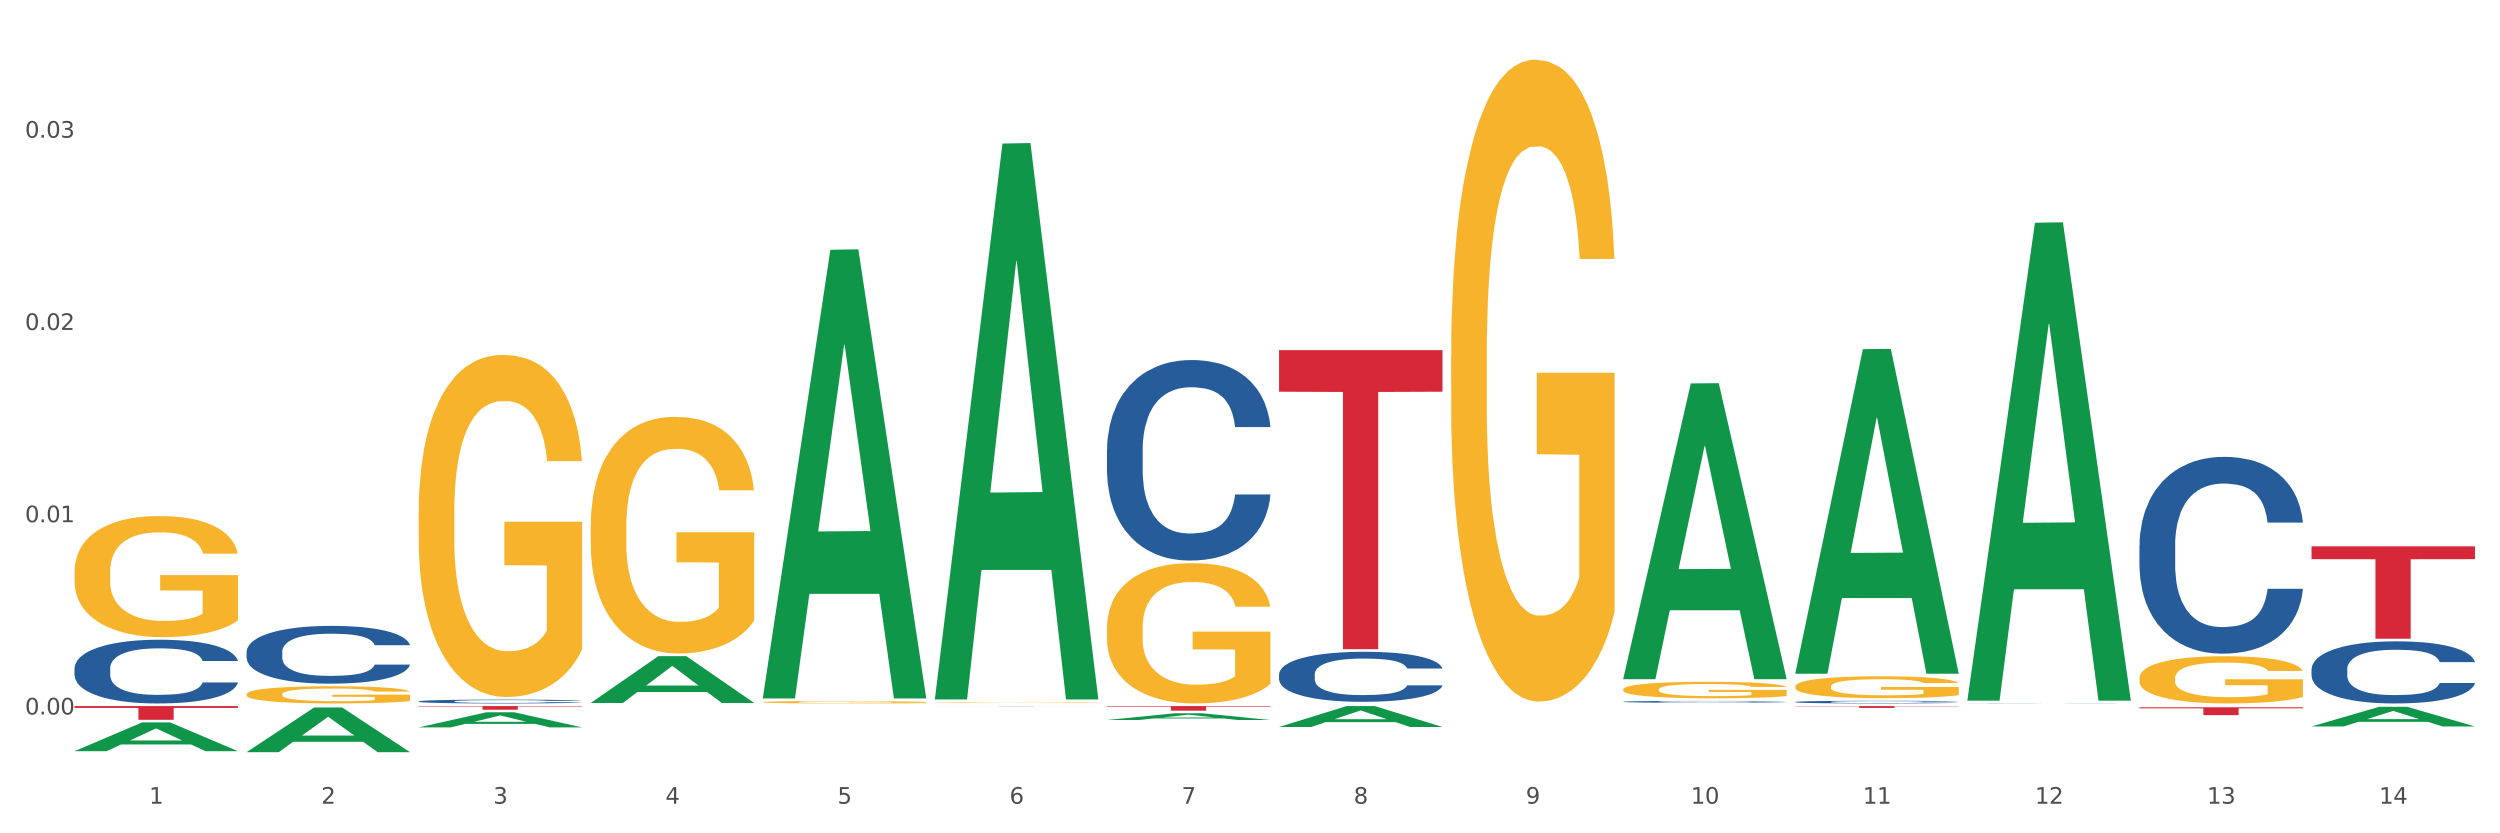 <?xml version="1.0" encoding="utf-8" standalone="no"?>
<!DOCTYPE svg PUBLIC "-//W3C//DTD SVG 1.1//EN"
  "http://www.w3.org/Graphics/SVG/1.1/DTD/svg11.dtd">
<svg xmlns:xlink="http://www.w3.org/1999/xlink" width="1080pt" height="360pt" viewBox="0 0 1080 360" xmlns="http://www.w3.org/2000/svg" version="1.1">
 <rect x="0" y="0" width="1080" height="360" fill="#333333" stroke="none"/>
 <defs>
  <style type="text/css">*{stroke-linejoin: round; stroke-linecap: butt}</style>
 </defs>
 <g id="figure_1">
  <g id="patch_1">
   <path d="M 0 360 
L 1080 360 
L 1080 0 
L 0 0 
z
" style="fill: #ffffff; stroke: #ffffff; stroke-linejoin: miter"/>
  </g>
  <g id="axes_1">
   <g id="matplotlib.axis_1">
    <g id="xtick_1">
     <g id="text_1">
      <!-- 1 -->
      <g style="fill: #4d4d4d" transform="translate(64.432 347.204) scale(0.096 -0.096)">
       <defs>
        <path id="DejaVuSans-31" d="M 794 531 
L 1825 531 
L 1825 4091 
L 703 3866 
L 703 4441 
L 1819 4666 
L 2450 4666 
L 2450 531 
L 3481 531 
L 3481 0 
L 794 0 
L 794 531 
z
" transform="scale(0.016)"/>
       </defs>
       <use xlink:href="#DejaVuSans-31"/>
      </g>
     </g>
    </g>
    <g id="xtick_2">
     <g id="text_2">
      <!-- 2 -->
      <g style="fill: #4d4d4d" transform="translate(138.771 347.204) scale(0.096 -0.096)">
       <defs>
        <path id="DejaVuSans-32" d="M 1228 531 
L 3431 531 
L 3431 0 
L 469 0 
L 469 531 
Q 828 903 1448 1529 
Q 2069 2156 2228 2338 
Q 2531 2678 2651 2914 
Q 2772 3150 2772 3378 
Q 2772 3750 2511 3984 
Q 2250 4219 1831 4219 
Q 1534 4219 1204 4116 
Q 875 4013 500 3803 
L 500 4441 
Q 881 4594 1212 4672 
Q 1544 4750 1819 4750 
Q 2544 4750 2975 4387 
Q 3406 4025 3406 3419 
Q 3406 3131 3298 2873 
Q 3191 2616 2906 2266 
Q 2828 2175 2409 1742 
Q 1991 1309 1228 531 
z
" transform="scale(0.016)"/>
       </defs>
       <use xlink:href="#DejaVuSans-32"/>
      </g>
     </g>
    </g>
    <g id="xtick_3">
     <g id="text_3">
      <!-- 3 -->
      <g style="fill: #4d4d4d" transform="translate(213.109 347.204) scale(0.096 -0.096)">
       <defs>
        <path id="DejaVuSans-33" d="M 2597 2516 
Q 3050 2419 3304 2112 
Q 3559 1806 3559 1356 
Q 3559 666 3084 287 
Q 2609 -91 1734 -91 
Q 1441 -91 1130 -33 
Q 819 25 488 141 
L 488 750 
Q 750 597 1062 519 
Q 1375 441 1716 441 
Q 2309 441 2620 675 
Q 2931 909 2931 1356 
Q 2931 1769 2642 2001 
Q 2353 2234 1838 2234 
L 1294 2234 
L 1294 2753 
L 1863 2753 
Q 2328 2753 2575 2939 
Q 2822 3125 2822 3475 
Q 2822 3834 2567 4026 
Q 2313 4219 1838 4219 
Q 1578 4219 1281 4162 
Q 984 4106 628 3988 
L 628 4550 
Q 988 4650 1302 4700 
Q 1616 4750 1894 4750 
Q 2613 4750 3031 4423 
Q 3450 4097 3450 3541 
Q 3450 3153 3228 2886 
Q 3006 2619 2597 2516 
z
" transform="scale(0.016)"/>
       </defs>
       <use xlink:href="#DejaVuSans-33"/>
      </g>
     </g>
    </g>
    <g id="xtick_4">
     <g id="text_4">
      <!-- 4 -->
      <g style="fill: #4d4d4d" transform="translate(287.448 347.204) scale(0.096 -0.096)">
       <defs>
        <path id="DejaVuSans-34" d="M 2419 4116 
L 825 1625 
L 2419 1625 
L 2419 4116 
z
M 2253 4666 
L 3047 4666 
L 3047 1625 
L 3713 1625 
L 3713 1100 
L 3047 1100 
L 3047 0 
L 2419 0 
L 2419 1100 
L 313 1100 
L 313 1709 
L 2253 4666 
z
" transform="scale(0.016)"/>
       </defs>
       <use xlink:href="#DejaVuSans-34"/>
      </g>
     </g>
    </g>
    <g id="xtick_5">
     <g id="text_5">
      <!-- 5 -->
      <g style="fill: #4d4d4d" transform="translate(361.787 347.204) scale(0.096 -0.096)">
       <defs>
        <path id="DejaVuSans-35" d="M 691 4666 
L 3169 4666 
L 3169 4134 
L 1269 4134 
L 1269 2991 
Q 1406 3038 1543 3061 
Q 1681 3084 1819 3084 
Q 2600 3084 3056 2656 
Q 3513 2228 3513 1497 
Q 3513 744 3044 326 
Q 2575 -91 1722 -91 
Q 1428 -91 1123 -41 
Q 819 9 494 109 
L 494 744 
Q 775 591 1075 516 
Q 1375 441 1709 441 
Q 2250 441 2565 725 
Q 2881 1009 2881 1497 
Q 2881 1984 2565 2268 
Q 2250 2553 1709 2553 
Q 1456 2553 1204 2497 
Q 953 2441 691 2322 
L 691 4666 
z
" transform="scale(0.016)"/>
       </defs>
       <use xlink:href="#DejaVuSans-35"/>
      </g>
     </g>
    </g>
    <g id="xtick_6">
     <g id="text_6">
      <!-- 6 -->
      <g style="fill: #4d4d4d" transform="translate(436.125 347.204) scale(0.096 -0.096)">
       <defs>
        <path id="DejaVuSans-36" d="M 2113 2584 
Q 1688 2584 1439 2293 
Q 1191 2003 1191 1497 
Q 1191 994 1439 701 
Q 1688 409 2113 409 
Q 2538 409 2786 701 
Q 3034 994 3034 1497 
Q 3034 2003 2786 2293 
Q 2538 2584 2113 2584 
z
M 3366 4563 
L 3366 3988 
Q 3128 4100 2886 4159 
Q 2644 4219 2406 4219 
Q 1781 4219 1451 3797 
Q 1122 3375 1075 2522 
Q 1259 2794 1537 2939 
Q 1816 3084 2150 3084 
Q 2853 3084 3261 2657 
Q 3669 2231 3669 1497 
Q 3669 778 3244 343 
Q 2819 -91 2113 -91 
Q 1303 -91 875 529 
Q 447 1150 447 2328 
Q 447 3434 972 4092 
Q 1497 4750 2381 4750 
Q 2619 4750 2861 4703 
Q 3103 4656 3366 4563 
z
" transform="scale(0.016)"/>
       </defs>
       <use xlink:href="#DejaVuSans-36"/>
      </g>
     </g>
    </g>
    <g id="xtick_7">
     <g id="text_7">
      <!-- 7 -->
      <g style="fill: #4d4d4d" transform="translate(510.464 347.204) scale(0.096 -0.096)">
       <defs>
        <path id="DejaVuSans-37" d="M 525 4666 
L 3525 4666 
L 3525 4397 
L 1831 0 
L 1172 0 
L 2766 4134 
L 525 4134 
L 525 4666 
z
" transform="scale(0.016)"/>
       </defs>
       <use xlink:href="#DejaVuSans-37"/>
      </g>
     </g>
    </g>
    <g id="xtick_8">
     <g id="text_8">
      <!-- 8 -->
      <g style="fill: #4d4d4d" transform="translate(584.803 347.204) scale(0.096 -0.096)">
       <defs>
        <path id="DejaVuSans-38" d="M 2034 2216 
Q 1584 2216 1326 1975 
Q 1069 1734 1069 1313 
Q 1069 891 1326 650 
Q 1584 409 2034 409 
Q 2484 409 2743 651 
Q 3003 894 3003 1313 
Q 3003 1734 2745 1975 
Q 2488 2216 2034 2216 
z
M 1403 2484 
Q 997 2584 770 2862 
Q 544 3141 544 3541 
Q 544 4100 942 4425 
Q 1341 4750 2034 4750 
Q 2731 4750 3128 4425 
Q 3525 4100 3525 3541 
Q 3525 3141 3298 2862 
Q 3072 2584 2669 2484 
Q 3125 2378 3379 2068 
Q 3634 1759 3634 1313 
Q 3634 634 3220 271 
Q 2806 -91 2034 -91 
Q 1263 -91 848 271 
Q 434 634 434 1313 
Q 434 1759 690 2068 
Q 947 2378 1403 2484 
z
M 1172 3481 
Q 1172 3119 1398 2916 
Q 1625 2713 2034 2713 
Q 2441 2713 2670 2916 
Q 2900 3119 2900 3481 
Q 2900 3844 2670 4047 
Q 2441 4250 2034 4250 
Q 1625 4250 1398 4047 
Q 1172 3844 1172 3481 
z
" transform="scale(0.016)"/>
       </defs>
       <use xlink:href="#DejaVuSans-38"/>
      </g>
     </g>
    </g>
    <g id="xtick_9">
     <g id="text_9">
      <!-- 9 -->
      <g style="fill: #4d4d4d" transform="translate(659.142 347.204) scale(0.096 -0.096)">
       <defs>
        <path id="DejaVuSans-39" d="M 703 97 
L 703 672 
Q 941 559 1184 500 
Q 1428 441 1663 441 
Q 2288 441 2617 861 
Q 2947 1281 2994 2138 
Q 2813 1869 2534 1725 
Q 2256 1581 1919 1581 
Q 1219 1581 811 2004 
Q 403 2428 403 3163 
Q 403 3881 828 4315 
Q 1253 4750 1959 4750 
Q 2769 4750 3195 4129 
Q 3622 3509 3622 2328 
Q 3622 1225 3098 567 
Q 2575 -91 1691 -91 
Q 1453 -91 1209 -44 
Q 966 3 703 97 
z
M 1959 2075 
Q 2384 2075 2632 2365 
Q 2881 2656 2881 3163 
Q 2881 3666 2632 3958 
Q 2384 4250 1959 4250 
Q 1534 4250 1286 3958 
Q 1038 3666 1038 3163 
Q 1038 2656 1286 2365 
Q 1534 2075 1959 2075 
z
" transform="scale(0.016)"/>
       </defs>
       <use xlink:href="#DejaVuSans-39"/>
      </g>
     </g>
    </g>
    <g id="xtick_10">
     <g id="text_10">
      <!-- 10 -->
      <g style="fill: #4d4d4d" transform="translate(730.426 347.204) scale(0.096 -0.096)">
       <defs>
        <path id="DejaVuSans-30" d="M 2034 4250 
Q 1547 4250 1301 3770 
Q 1056 3291 1056 2328 
Q 1056 1369 1301 889 
Q 1547 409 2034 409 
Q 2525 409 2770 889 
Q 3016 1369 3016 2328 
Q 3016 3291 2770 3770 
Q 2525 4250 2034 4250 
z
M 2034 4750 
Q 2819 4750 3233 4129 
Q 3647 3509 3647 2328 
Q 3647 1150 3233 529 
Q 2819 -91 2034 -91 
Q 1250 -91 836 529 
Q 422 1150 422 2328 
Q 422 3509 836 4129 
Q 1250 4750 2034 4750 
z
" transform="scale(0.016)"/>
       </defs>
       <use xlink:href="#DejaVuSans-31"/>
       <use xlink:href="#DejaVuSans-30" transform="translate(63.623 0)"/>
      </g>
     </g>
    </g>
    <g id="xtick_11">
     <g id="text_11">
      <!-- 11 -->
      <g style="fill: #4d4d4d" transform="translate(804.765 347.204) scale(0.096 -0.096)">
       <use xlink:href="#DejaVuSans-31"/>
       <use xlink:href="#DejaVuSans-31" transform="translate(63.623 0)"/>
      </g>
     </g>
    </g>
    <g id="xtick_12">
     <g id="text_12">
      <!-- 12 -->
      <g style="fill: #4d4d4d" transform="translate(879.104 347.204) scale(0.096 -0.096)">
       <use xlink:href="#DejaVuSans-31"/>
       <use xlink:href="#DejaVuSans-32" transform="translate(63.623 0)"/>
      </g>
     </g>
    </g>
    <g id="xtick_13">
     <g id="text_13">
      <!-- 13 -->
      <g style="fill: #4d4d4d" transform="translate(953.442 347.204) scale(0.096 -0.096)">
       <use xlink:href="#DejaVuSans-31"/>
       <use xlink:href="#DejaVuSans-33" transform="translate(63.623 0)"/>
      </g>
     </g>
    </g>
    <g id="xtick_14">
     <g id="text_14">
      <!-- 14 -->
      <g style="fill: #4d4d4d" transform="translate(1027.781 347.204) scale(0.096 -0.096)">
       <use xlink:href="#DejaVuSans-31"/>
       <use xlink:href="#DejaVuSans-34" transform="translate(63.623 0)"/>
      </g>
     </g>
    </g>
    <g id="xtick_15"/>
    <g id="xtick_16"/>
    <g id="xtick_17"/>
    <g id="xtick_18"/>
    <g id="xtick_19"/>
    <g id="xtick_20"/>
    <g id="xtick_21"/>
    <g id="xtick_22"/>
    <g id="xtick_23"/>
    <g id="xtick_24"/>
    <g id="xtick_25"/>
    <g id="xtick_26"/>
    <g id="xtick_27"/>
   </g>
   <g id="matplotlib.axis_2">
    <g id="ytick_1">
     <g id="text_15">
      <!-- 0.00 -->
      <g style="fill: #4d4d4d" transform="translate(10.8 308.658) scale(0.096 -0.096)">
       <defs>
        <path id="DejaVuSans-2e" d="M 684 794 
L 1344 794 
L 1344 0 
L 684 0 
L 684 794 
z
" transform="scale(0.016)"/>
       </defs>
       <use xlink:href="#DejaVuSans-30"/>
       <use xlink:href="#DejaVuSans-2e" transform="translate(63.623 0)"/>
       <use xlink:href="#DejaVuSans-30" transform="translate(95.41 0)"/>
       <use xlink:href="#DejaVuSans-30" transform="translate(159.033 0)"/>
      </g>
     </g>
    </g>
    <g id="ytick_2">
     <g id="text_16">
      <!-- 0.01 -->
      <g style="fill: #4d4d4d" transform="translate(10.8 225.602) scale(0.096 -0.096)">
       <use xlink:href="#DejaVuSans-30"/>
       <use xlink:href="#DejaVuSans-2e" transform="translate(63.623 0)"/>
       <use xlink:href="#DejaVuSans-30" transform="translate(95.41 0)"/>
       <use xlink:href="#DejaVuSans-31" transform="translate(159.033 0)"/>
      </g>
     </g>
    </g>
    <g id="ytick_3">
     <g id="text_17">
      <!-- 0.02 -->
      <g style="fill: #4d4d4d" transform="translate(10.8 142.545) scale(0.096 -0.096)">
       <use xlink:href="#DejaVuSans-30"/>
       <use xlink:href="#DejaVuSans-2e" transform="translate(63.623 0)"/>
       <use xlink:href="#DejaVuSans-30" transform="translate(95.41 0)"/>
       <use xlink:href="#DejaVuSans-32" transform="translate(159.033 0)"/>
      </g>
     </g>
    </g>
    <g id="ytick_4">
     <g id="text_18">
      <!-- 0.03 -->
      <g style="fill: #4d4d4d" transform="translate(10.8 59.489) scale(0.096 -0.096)">
       <use xlink:href="#DejaVuSans-30"/>
       <use xlink:href="#DejaVuSans-2e" transform="translate(63.623 0)"/>
       <use xlink:href="#DejaVuSans-30" transform="translate(95.41 0)"/>
       <use xlink:href="#DejaVuSans-33" transform="translate(159.033 0)"/>
      </g>
     </g>
    </g>
    <g id="ytick_5"/>
    <g id="ytick_6"/>
    <g id="ytick_7"/>
    <g id="ytick_8"/>
   </g>
   <g id="PolyCollection_1">
    <path d="M 32.175 324.501 
L 32.248 324.49 
L 61.37 312.076 
L 73.456 312.064 
L 102.797 324.525 
L 88.818 324.525 
L 82.484 321.623 
L 52.415 321.623 
L 52.197 321.67 
L 46.081 324.525 
L 32.175 324.525 
L 32.175 324.501 
L 56.201 319.891 
L 78.698 319.88 
L 67.559 314.72 
L 67.413 314.696 
L 67.267 314.732 
L 56.128 319.88 
L 56.201 319.891 
L 32.175 324.501 
z
" clip-path="url(#p56fd7ecbb2)" style="fill: #109648"/>
    <path d="M 255.191 227.331 
L 255.275 227.237 
L 255.275 223.876 
L 255.441 220.982 
L 256.275 213.979 
L 257.526 208.19 
L 258.443 205.109 
L 259.36 202.588 
L 260.444 200.067 
L 261.778 197.453 
L 264.196 193.625 
L 265.697 191.664 
L 267.531 189.61 
L 270.866 186.622 
L 273.284 184.942 
L 275.786 183.541 
L 279.871 181.861 
L 282.539 181.114 
L 285.374 180.554 
L 288.793 180.18 
L 291.377 180.087 
L 297.047 180.367 
L 301.883 181.207 
L 304.218 181.861 
L 307.219 182.981 
L 308.804 183.728 
L 311.388 185.222 
L 314.057 187.183 
L 315.891 188.863 
L 318.642 192.038 
L 320.727 195.212 
L 322.645 199.134 
L 323.645 201.841 
L 324.395 204.362 
L 325.062 207.257 
L 325.73 211.832 
L 310.721 211.832 
L 310.138 208.564 
L 309.221 205.483 
L 307.886 202.495 
L 306.719 200.628 
L 304.718 198.293 
L 302.884 196.8 
L 300.966 195.679 
L 298.631 194.745 
L 296.797 194.279 
L 294.212 193.905 
L 289.126 193.999 
L 285.708 194.745 
L 283.373 195.679 
L 281.872 196.519 
L 280.538 197.453 
L 279.037 198.76 
L 277.286 200.721 
L 276.036 202.495 
L 274.785 204.736 
L 273.785 206.977 
L 272.867 209.591 
L 272.117 212.392 
L 271.533 215.286 
L 271.033 218.834 
L 270.616 224.716 
L 270.616 237.508 
L 270.783 240.402 
L 271.2 244.23 
L 271.7 247.125 
L 272.534 250.579 
L 273.284 252.913 
L 274.702 256.275 
L 276.286 259.076 
L 277.537 260.85 
L 278.787 262.343 
L 280.955 264.398 
L 283.373 266.078 
L 285.458 267.105 
L 288.292 268.039 
L 290.21 268.412 
L 291.878 268.599 
L 295.963 268.599 
L 298.882 268.319 
L 302.133 267.665 
L 304.635 266.825 
L 306.719 265.798 
L 309.054 264.117 
L 310.555 262.53 
L 310.555 243.016 
L 292.211 242.923 
L 292.211 229.945 
L 325.813 229.945 
L 325.813 268.039 
L 324.395 270 
L 322.811 271.774 
L 321.144 273.361 
L 318.642 275.321 
L 315.641 277.189 
L 312.973 278.496 
L 310.138 279.616 
L 306.803 280.643 
L 302.467 281.577 
L 299.799 281.951 
L 296.464 282.231 
L 292.545 282.324 
L 289.126 282.137 
L 285.791 281.67 
L 282.289 280.83 
L 278.871 279.616 
L 276.286 278.403 
L 273.701 276.909 
L 270.95 274.948 
L 268.782 273.081 
L 267.114 271.4 
L 265.28 269.253 
L 263.279 266.452 
L 261.778 263.931 
L 260.444 261.316 
L 259.027 257.955 
L 258.026 255.061 
L 257.025 251.419 
L 256.442 248.712 
L 255.775 244.51 
L 255.275 238.628 
L 255.191 227.331 
z
" clip-path="url(#p56fd7ecbb2)" style="fill: #f7b32b"/>
    <path d="M 329.53 303.33 
L 329.613 303.329 
L 329.613 303.294 
L 329.78 303.265 
L 330.614 303.193 
L 331.864 303.134 
L 332.782 303.102 
L 333.699 303.076 
L 334.783 303.05 
L 336.117 303.023 
L 338.535 302.984 
L 340.036 302.964 
L 341.87 302.943 
L 345.205 302.912 
L 347.623 302.895 
L 350.124 302.881 
L 354.21 302.864 
L 356.878 302.856 
L 359.713 302.85 
L 363.131 302.846 
L 365.716 302.845 
L 371.386 302.848 
L 376.222 302.857 
L 378.557 302.864 
L 381.558 302.875 
L 383.142 302.883 
L 385.727 302.898 
L 388.395 302.918 
L 390.23 302.935 
L 392.981 302.968 
L 395.066 303.001 
L 396.983 303.041 
L 397.984 303.068 
L 398.734 303.094 
L 399.401 303.124 
L 400.068 303.171 
L 385.06 303.171 
L 384.476 303.137 
L 383.559 303.106 
L 382.225 303.075 
L 381.058 303.056 
L 379.057 303.032 
L 377.222 303.017 
L 375.305 303.005 
L 372.97 302.996 
L 371.136 302.991 
L 368.551 302.987 
L 363.465 302.988 
L 360.046 302.996 
L 357.712 303.005 
L 356.211 303.014 
L 354.877 303.023 
L 353.376 303.037 
L 351.625 303.057 
L 350.375 303.075 
L 349.124 303.098 
L 348.123 303.121 
L 347.206 303.148 
L 346.456 303.177 
L 345.872 303.206 
L 345.372 303.243 
L 344.955 303.303 
L 344.955 303.434 
L 345.122 303.464 
L 345.539 303.503 
L 346.039 303.533 
L 346.873 303.568 
L 347.623 303.592 
L 349.04 303.627 
L 350.625 303.655 
L 351.875 303.674 
L 353.126 303.689 
L 355.294 303.71 
L 357.712 303.727 
L 359.796 303.738 
L 362.631 303.747 
L 364.549 303.751 
L 366.216 303.753 
L 370.302 303.753 
L 373.22 303.75 
L 376.472 303.743 
L 378.973 303.735 
L 381.058 303.724 
L 383.392 303.707 
L 384.893 303.691 
L 384.893 303.491 
L 366.55 303.49 
L 366.55 303.357 
L 400.152 303.357 
L 400.152 303.747 
L 398.734 303.767 
L 397.15 303.786 
L 395.482 303.802 
L 392.981 303.822 
L 389.979 303.841 
L 387.311 303.854 
L 384.476 303.866 
L 381.141 303.876 
L 376.806 303.886 
L 374.137 303.89 
L 370.802 303.893 
L 366.884 303.894 
L 363.465 303.892 
L 360.13 303.887 
L 356.628 303.878 
L 353.209 303.866 
L 350.625 303.854 
L 348.04 303.838 
L 345.288 303.818 
L 343.121 303.799 
L 341.453 303.782 
L 339.619 303.76 
L 337.618 303.731 
L 336.117 303.705 
L 334.783 303.678 
L 333.365 303.644 
L 332.365 303.614 
L 331.364 303.577 
L 330.781 303.549 
L 330.113 303.506 
L 329.613 303.446 
L 329.53 303.33 
z
" clip-path="url(#p56fd7ecbb2)" style="fill: #f7b32b"/>
    <path d="M 403.869 303.416 
L 403.952 303.416 
L 403.952 303.407 
L 404.119 303.399 
L 404.952 303.381 
L 406.203 303.366 
L 407.12 303.358 
L 408.037 303.351 
L 409.121 303.345 
L 410.455 303.338 
L 412.873 303.328 
L 414.374 303.323 
L 416.209 303.317 
L 419.544 303.309 
L 421.962 303.305 
L 424.463 303.301 
L 428.549 303.297 
L 431.217 303.295 
L 434.052 303.294 
L 437.47 303.293 
L 440.055 303.292 
L 445.725 303.293 
L 450.561 303.295 
L 452.895 303.297 
L 455.897 303.3 
L 457.481 303.302 
L 460.066 303.306 
L 462.734 303.311 
L 464.568 303.315 
L 467.32 303.324 
L 469.404 303.332 
L 471.322 303.342 
L 472.322 303.349 
L 473.073 303.356 
L 473.74 303.363 
L 474.407 303.375 
L 459.399 303.375 
L 458.815 303.367 
L 457.898 303.359 
L 456.564 303.351 
L 455.397 303.346 
L 453.396 303.34 
L 451.561 303.336 
L 449.643 303.333 
L 447.309 303.331 
L 445.475 303.329 
L 442.89 303.328 
L 437.804 303.329 
L 434.385 303.331 
L 432.051 303.333 
L 430.55 303.335 
L 429.216 303.338 
L 427.715 303.341 
L 425.964 303.346 
L 424.713 303.351 
L 423.463 303.357 
L 422.462 303.363 
L 421.545 303.37 
L 420.794 303.377 
L 420.211 303.385 
L 419.711 303.394 
L 419.294 303.409 
L 419.294 303.443 
L 419.46 303.45 
L 419.877 303.46 
L 420.378 303.468 
L 421.211 303.477 
L 421.962 303.483 
L 423.379 303.492 
L 424.963 303.499 
L 426.214 303.504 
L 427.465 303.508 
L 429.633 303.513 
L 432.051 303.518 
L 434.135 303.52 
L 436.97 303.523 
L 438.888 303.524 
L 440.555 303.524 
L 444.641 303.524 
L 447.559 303.524 
L 450.811 303.522 
L 453.312 303.52 
L 455.397 303.517 
L 457.731 303.513 
L 459.232 303.508 
L 459.232 303.457 
L 440.889 303.457 
L 440.889 303.423 
L 474.49 303.423 
L 474.49 303.523 
L 473.073 303.528 
L 471.489 303.533 
L 469.821 303.537 
L 467.32 303.542 
L 464.318 303.547 
L 461.65 303.55 
L 458.815 303.553 
L 455.48 303.556 
L 451.144 303.558 
L 448.476 303.559 
L 445.141 303.56 
L 441.222 303.56 
L 437.804 303.56 
L 434.469 303.559 
L 430.967 303.556 
L 427.548 303.553 
L 424.963 303.55 
L 422.379 303.546 
L 419.627 303.541 
L 417.459 303.536 
L 415.792 303.532 
L 413.957 303.526 
L 411.956 303.519 
L 410.455 303.512 
L 409.121 303.505 
L 407.704 303.496 
L 406.703 303.489 
L 405.703 303.479 
L 405.119 303.472 
L 404.452 303.461 
L 403.952 303.446 
L 403.869 303.416 
z
" clip-path="url(#p56fd7ecbb2)" style="fill: #f7b32b"/>
    <path d="M 478.207 271.29 
L 478.291 271.235 
L 478.291 269.242 
L 478.457 267.526 
L 479.291 263.375 
L 480.542 259.943 
L 481.459 258.116 
L 482.376 256.621 
L 483.46 255.127 
L 484.794 253.577 
L 487.212 251.307 
L 488.713 250.145 
L 490.547 248.927 
L 493.882 247.156 
L 496.3 246.159 
L 498.802 245.329 
L 502.887 244.333 
L 505.555 243.89 
L 508.39 243.558 
L 511.809 243.336 
L 514.394 243.281 
L 520.063 243.447 
L 524.899 243.945 
L 527.234 244.333 
L 530.236 244.997 
L 531.82 245.44 
L 534.405 246.325 
L 537.073 247.488 
L 538.907 248.484 
L 541.658 250.366 
L 543.743 252.248 
L 545.661 254.573 
L 546.661 256.179 
L 547.412 257.673 
L 548.079 259.389 
L 548.746 262.101 
L 533.737 262.101 
L 533.154 260.164 
L 532.237 258.337 
L 530.903 256.566 
L 529.735 255.459 
L 527.734 254.075 
L 525.9 253.189 
L 523.982 252.525 
L 521.648 251.972 
L 519.813 251.695 
L 517.228 251.473 
L 512.142 251.529 
L 508.724 251.972 
L 506.389 252.525 
L 504.888 253.023 
L 503.554 253.577 
L 502.054 254.352 
L 500.303 255.514 
L 499.052 256.566 
L 497.801 257.894 
L 496.801 259.223 
L 495.884 260.773 
L 495.133 262.434 
L 494.549 264.149 
L 494.049 266.253 
L 493.632 269.74 
L 493.632 277.324 
L 493.799 279.04 
L 494.216 281.309 
L 494.716 283.025 
L 495.55 285.073 
L 496.3 286.457 
L 497.718 288.45 
L 499.302 290.111 
L 500.553 291.162 
L 501.803 292.048 
L 503.971 293.266 
L 506.389 294.262 
L 508.474 294.871 
L 511.309 295.425 
L 513.226 295.646 
L 514.894 295.757 
L 518.979 295.757 
L 521.898 295.591 
L 525.149 295.203 
L 527.651 294.705 
L 529.735 294.096 
L 532.07 293.1 
L 533.571 292.159 
L 533.571 280.59 
L 515.227 280.534 
L 515.227 272.84 
L 548.829 272.84 
L 548.829 295.425 
L 547.412 296.587 
L 545.827 297.639 
L 544.16 298.58 
L 541.658 299.742 
L 538.657 300.849 
L 535.989 301.624 
L 533.154 302.288 
L 529.819 302.897 
L 525.483 303.451 
L 522.815 303.672 
L 519.48 303.838 
L 515.561 303.894 
L 512.142 303.783 
L 508.807 303.506 
L 505.305 303.008 
L 501.887 302.288 
L 499.302 301.569 
L 496.717 300.683 
L 493.966 299.521 
L 491.798 298.414 
L 490.13 297.417 
L 488.296 296.144 
L 486.295 294.484 
L 484.794 292.989 
L 483.46 291.439 
L 482.043 289.446 
L 481.042 287.73 
L 480.042 285.572 
L 479.458 283.966 
L 478.791 281.475 
L 478.291 277.988 
L 478.207 271.29 
z
" clip-path="url(#p56fd7ecbb2)" style="fill: #f7b32b"/>
    <path d="M 998.578 236.006 
L 1069.2 236.006 
L 1069.2 241.556 
L 1041.42 241.593 
L 1041.42 275.943 
L 1026.191 275.943 
L 1026.191 241.593 
L 998.578 241.556 
L 998.578 236.043 
L 998.578 236.006 
z
" clip-path="url(#p56fd7ecbb2)" style="fill: #d62839"/>
    <path d="M 924.24 305.538 
L 994.861 305.538 
L 994.861 306.011 
L 967.081 306.014 
L 967.081 308.938 
L 951.852 308.938 
L 951.852 306.014 
L 924.24 306.011 
L 924.24 305.542 
L 924.24 305.538 
z
" clip-path="url(#p56fd7ecbb2)" style="fill: #d62839"/>
    <path d="M 775.562 305.011 
L 846.184 305.011 
L 846.184 305.122 
L 818.404 305.123 
L 818.404 305.815 
L 803.175 305.815 
L 803.175 305.123 
L 775.562 305.122 
L 775.562 305.011 
L 775.562 305.011 
z
" clip-path="url(#p56fd7ecbb2)" style="fill: #d62839"/>
    <path d="M 552.546 151.255 
L 623.168 151.255 
L 623.168 169.21 
L 595.388 169.331 
L 595.388 280.456 
L 580.159 280.456 
L 580.159 169.331 
L 552.546 169.21 
L 552.546 151.376 
L 552.546 151.255 
z
" clip-path="url(#p56fd7ecbb2)" style="fill: #d62839"/>
    <path d="M 478.207 305.011 
L 548.829 305.011 
L 548.829 305.289 
L 521.049 305.291 
L 521.049 307.017 
L 505.82 307.017 
L 505.82 305.291 
L 478.207 305.289 
L 478.207 305.013 
L 478.207 305.011 
z
" clip-path="url(#p56fd7ecbb2)" style="fill: #d62839"/>
    <path d="M 403.869 305.011 
L 474.49 305.011 
L 474.49 305.021 
L 446.71 305.021 
L 446.71 305.085 
L 431.481 305.085 
L 431.481 305.021 
L 403.869 305.021 
L 403.869 305.011 
L 403.869 305.011 
z
" clip-path="url(#p56fd7ecbb2)" style="fill: #d62839"/>
    <path d="M 32.175 305.011 
L 102.797 305.011 
L 102.797 305.836 
L 75.017 305.841 
L 75.017 310.947 
L 59.788 310.947 
L 59.788 305.841 
L 32.175 305.836 
L 32.175 305.016 
L 32.175 305.011 
z
" clip-path="url(#p56fd7ecbb2)" style="fill: #d62839"/>
    <path d="M 626.885 153.917 
L 626.968 153.663 
L 626.968 144.546 
L 627.135 136.694 
L 627.969 117.698 
L 629.219 101.995 
L 630.136 93.637 
L 631.054 86.799 
L 632.138 79.96 
L 633.472 72.869 
L 635.89 62.484 
L 637.39 57.166 
L 639.225 51.594 
L 642.56 43.489 
L 644.978 38.93 
L 647.479 35.131 
L 651.565 30.572 
L 654.233 28.546 
L 657.068 27.026 
L 660.486 26.013 
L 663.071 25.759 
L 668.741 26.519 
L 673.577 28.799 
L 675.911 30.572 
L 678.913 33.611 
L 680.497 35.637 
L 683.082 39.69 
L 685.75 45.008 
L 687.584 49.567 
L 690.336 58.179 
L 692.42 66.79 
L 694.338 77.428 
L 695.339 84.773 
L 696.089 91.611 
L 696.756 99.463 
L 697.423 111.873 
L 682.415 111.873 
L 681.831 103.008 
L 680.914 94.65 
L 679.58 86.546 
L 678.413 81.48 
L 676.412 75.148 
L 674.577 71.096 
L 672.66 68.056 
L 670.325 65.524 
L 668.491 64.257 
L 665.906 63.244 
L 660.82 63.497 
L 657.401 65.524 
L 655.067 68.056 
L 653.566 70.336 
L 652.232 72.869 
L 650.731 76.415 
L 648.98 81.733 
L 647.729 86.546 
L 646.479 92.624 
L 645.478 98.703 
L 644.561 105.794 
L 643.811 113.393 
L 643.227 121.244 
L 642.727 130.869 
L 642.31 146.825 
L 642.31 181.524 
L 642.476 189.375 
L 642.893 199.76 
L 643.394 207.611 
L 644.227 216.982 
L 644.978 223.314 
L 646.395 232.432 
L 647.979 240.03 
L 649.23 244.842 
L 650.481 248.895 
L 652.649 254.467 
L 655.067 259.026 
L 657.151 261.812 
L 659.986 264.345 
L 661.904 265.358 
L 663.571 265.864 
L 667.657 265.864 
L 670.575 265.104 
L 673.827 263.332 
L 676.328 261.052 
L 678.413 258.266 
L 680.747 253.707 
L 682.248 249.401 
L 682.248 196.467 
L 663.905 196.214 
L 663.905 161.008 
L 697.506 161.008 
L 697.506 264.345 
L 696.089 269.663 
L 694.505 274.476 
L 692.837 278.781 
L 690.336 284.1 
L 687.334 289.166 
L 684.666 292.711 
L 681.831 295.751 
L 678.496 298.537 
L 674.16 301.07 
L 671.492 302.083 
L 668.157 302.842 
L 664.238 303.096 
L 660.82 302.589 
L 657.485 301.323 
L 653.983 299.043 
L 650.564 295.751 
L 647.979 292.458 
L 645.395 288.406 
L 642.643 283.087 
L 640.475 278.022 
L 638.808 273.463 
L 636.974 267.637 
L 634.972 260.039 
L 633.472 253.201 
L 632.138 246.109 
L 630.72 236.991 
L 629.72 229.139 
L 628.719 219.262 
L 628.135 211.917 
L 627.468 200.519 
L 626.968 184.563 
L 626.885 153.917 
z
" clip-path="url(#p56fd7ecbb2)" style="fill: #f7b32b"/>
    <path d="M 180.852 221.61 
L 180.936 221.475 
L 180.936 216.615 
L 181.103 212.431 
L 181.936 202.307 
L 183.187 193.938 
L 184.104 189.483 
L 185.021 185.839 
L 186.105 182.194 
L 187.439 178.414 
L 189.857 172.88 
L 191.358 170.045 
L 193.192 167.076 
L 196.528 162.756 
L 198.946 160.326 
L 201.447 158.302 
L 205.533 155.872 
L 208.201 154.792 
L 211.036 153.982 
L 214.454 153.442 
L 217.039 153.307 
L 222.709 153.712 
L 227.545 154.927 
L 229.879 155.872 
L 232.881 157.492 
L 234.465 158.572 
L 237.05 160.731 
L 239.718 163.566 
L 241.552 165.996 
L 244.304 170.585 
L 246.388 175.175 
L 248.306 180.844 
L 249.306 184.759 
L 250.057 188.403 
L 250.724 192.588 
L 251.391 199.202 
L 236.383 199.202 
L 235.799 194.478 
L 234.882 190.023 
L 233.548 185.704 
L 232.38 183.004 
L 230.379 179.629 
L 228.545 177.47 
L 226.627 175.85 
L 224.293 174.5 
L 222.458 173.825 
L 219.874 173.285 
L 214.788 173.42 
L 211.369 174.5 
L 209.034 175.85 
L 207.534 177.065 
L 206.2 178.414 
L 204.699 180.304 
L 202.948 183.139 
L 201.697 185.704 
L 200.446 188.943 
L 199.446 192.183 
L 198.529 195.963 
L 197.778 200.012 
L 197.195 204.197 
L 196.694 209.326 
L 196.277 217.83 
L 196.277 236.323 
L 196.444 240.508 
L 196.861 246.042 
L 197.361 250.227 
L 198.195 255.221 
L 198.946 258.596 
L 200.363 263.455 
L 201.947 267.505 
L 203.198 270.07 
L 204.449 272.229 
L 206.616 275.199 
L 209.034 277.629 
L 211.119 279.114 
L 213.954 280.464 
L 215.871 281.003 
L 217.539 281.273 
L 221.625 281.273 
L 224.543 280.868 
L 227.795 279.924 
L 230.296 278.709 
L 232.38 277.224 
L 234.715 274.794 
L 236.216 272.499 
L 236.216 244.287 
L 217.873 244.152 
L 217.873 225.389 
L 251.474 225.389 
L 251.474 280.464 
L 250.057 283.298 
L 248.473 285.863 
L 246.805 288.158 
L 244.304 290.992 
L 241.302 293.692 
L 238.634 295.582 
L 235.799 297.202 
L 232.464 298.687 
L 228.128 300.036 
L 225.46 300.576 
L 222.125 300.981 
L 218.206 301.116 
L 214.788 300.846 
L 211.452 300.171 
L 207.951 298.957 
L 204.532 297.202 
L 201.947 295.447 
L 199.362 293.287 
L 196.611 290.452 
L 194.443 287.753 
L 192.776 285.323 
L 190.941 282.218 
L 188.94 278.169 
L 187.439 274.524 
L 186.105 270.745 
L 184.688 265.885 
L 183.687 261.701 
L 182.687 256.436 
L 182.103 252.521 
L 181.436 246.447 
L 180.936 237.943 
L 180.852 221.61 
z
" clip-path="url(#p56fd7ecbb2)" style="fill: #f7b32b"/>
    <path d="M 701.223 297.832 
L 701.307 297.826 
L 701.307 297.591 
L 701.474 297.389 
L 702.307 296.899 
L 703.558 296.495 
L 704.475 296.279 
L 705.392 296.103 
L 706.476 295.927 
L 707.81 295.744 
L 710.228 295.477 
L 711.729 295.34 
L 713.563 295.196 
L 716.899 294.988 
L 719.317 294.87 
L 721.818 294.772 
L 725.903 294.655 
L 728.572 294.603 
L 731.406 294.564 
L 734.825 294.537 
L 737.41 294.531 
L 743.08 294.55 
L 747.915 294.609 
L 750.25 294.655 
L 753.252 294.733 
L 754.836 294.785 
L 757.421 294.89 
L 760.089 295.027 
L 761.923 295.144 
L 764.675 295.366 
L 766.759 295.588 
L 768.677 295.862 
L 769.677 296.051 
L 770.428 296.227 
L 771.095 296.43 
L 771.762 296.749 
L 756.754 296.749 
L 756.17 296.521 
L 755.253 296.306 
L 753.919 296.097 
L 752.751 295.966 
L 750.75 295.803 
L 748.916 295.699 
L 746.998 295.62 
L 744.664 295.555 
L 742.829 295.523 
L 740.245 295.497 
L 735.159 295.503 
L 731.74 295.555 
L 729.405 295.62 
L 727.905 295.679 
L 726.571 295.744 
L 725.07 295.836 
L 723.319 295.973 
L 722.068 296.097 
L 720.817 296.253 
L 719.817 296.41 
L 718.9 296.593 
L 718.149 296.788 
L 717.566 296.991 
L 717.065 297.239 
L 716.648 297.65 
L 716.648 298.543 
L 716.815 298.746 
L 717.232 299.013 
L 717.732 299.215 
L 718.566 299.457 
L 719.317 299.62 
L 720.734 299.855 
L 722.318 300.051 
L 723.569 300.174 
L 724.82 300.279 
L 726.987 300.422 
L 729.405 300.54 
L 731.49 300.612 
L 734.325 300.677 
L 736.242 300.703 
L 737.91 300.716 
L 741.996 300.716 
L 744.914 300.696 
L 748.166 300.651 
L 750.667 300.592 
L 752.751 300.52 
L 755.086 300.403 
L 756.587 300.292 
L 756.587 298.928 
L 738.244 298.922 
L 738.244 298.015 
L 771.845 298.015 
L 771.845 300.677 
L 770.428 300.814 
L 768.844 300.938 
L 767.176 301.049 
L 764.675 301.186 
L 761.673 301.316 
L 759.005 301.408 
L 756.17 301.486 
L 752.835 301.558 
L 748.499 301.623 
L 745.831 301.649 
L 742.496 301.669 
L 738.577 301.675 
L 735.159 301.662 
L 731.823 301.629 
L 728.321 301.571 
L 724.903 301.486 
L 722.318 301.401 
L 719.733 301.297 
L 716.982 301.16 
L 714.814 301.029 
L 713.147 300.912 
L 711.312 300.762 
L 709.311 300.566 
L 707.81 300.39 
L 706.476 300.207 
L 705.059 299.972 
L 704.058 299.77 
L 703.058 299.516 
L 702.474 299.326 
L 701.807 299.033 
L 701.307 298.622 
L 701.223 297.832 
z
" clip-path="url(#p56fd7ecbb2)" style="fill: #f7b32b"/>
    <path d="M 924.24 292.922 
L 924.323 292.903 
L 924.323 292.232 
L 924.49 291.655 
L 925.323 290.258 
L 926.574 289.103 
L 927.491 288.488 
L 928.408 287.985 
L 929.492 287.482 
L 930.826 286.961 
L 933.244 286.197 
L 934.745 285.806 
L 936.58 285.396 
L 939.915 284.8 
L 942.333 284.464 
L 944.834 284.185 
L 948.92 283.85 
L 951.588 283.701 
L 954.423 283.589 
L 957.841 283.514 
L 960.426 283.496 
L 966.096 283.552 
L 970.932 283.719 
L 973.266 283.85 
L 976.268 284.073 
L 977.852 284.222 
L 980.437 284.52 
L 983.105 284.911 
L 984.939 285.247 
L 987.691 285.88 
L 989.775 286.514 
L 991.693 287.296 
L 992.693 287.836 
L 993.444 288.339 
L 994.111 288.917 
L 994.778 289.829 
L 979.77 289.829 
L 979.186 289.177 
L 978.269 288.563 
L 976.935 287.967 
L 975.768 287.594 
L 973.766 287.128 
L 971.932 286.83 
L 970.014 286.607 
L 967.68 286.42 
L 965.845 286.327 
L 963.261 286.253 
L 958.175 286.271 
L 954.756 286.42 
L 952.422 286.607 
L 950.921 286.774 
L 949.587 286.961 
L 948.086 287.221 
L 946.335 287.613 
L 945.084 287.967 
L 943.834 288.414 
L 942.833 288.861 
L 941.916 289.382 
L 941.165 289.941 
L 940.582 290.519 
L 940.081 291.226 
L 939.665 292.4 
L 939.665 294.952 
L 939.831 295.53 
L 940.248 296.293 
L 940.749 296.871 
L 941.582 297.56 
L 942.333 298.026 
L 943.75 298.696 
L 945.334 299.255 
L 946.585 299.609 
L 947.836 299.907 
L 950.004 300.317 
L 952.422 300.652 
L 954.506 300.857 
L 957.341 301.044 
L 959.259 301.118 
L 960.926 301.155 
L 965.012 301.155 
L 967.93 301.099 
L 971.182 300.969 
L 973.683 300.801 
L 975.768 300.597 
L 978.102 300.261 
L 979.603 299.945 
L 979.603 296.051 
L 961.26 296.033 
L 961.26 293.443 
L 994.861 293.443 
L 994.861 301.044 
L 993.444 301.435 
L 991.86 301.789 
L 990.192 302.105 
L 987.691 302.497 
L 984.689 302.869 
L 982.021 303.13 
L 979.186 303.353 
L 975.851 303.558 
L 971.515 303.745 
L 968.847 303.819 
L 965.512 303.875 
L 961.593 303.894 
L 958.175 303.856 
L 954.84 303.763 
L 951.338 303.596 
L 947.919 303.353 
L 945.334 303.111 
L 942.75 302.813 
L 939.998 302.422 
L 937.83 302.05 
L 936.163 301.714 
L 934.328 301.286 
L 932.327 300.727 
L 930.826 300.224 
L 929.492 299.702 
L 928.075 299.032 
L 927.074 298.454 
L 926.074 297.728 
L 925.49 297.188 
L 924.823 296.349 
L 924.323 295.176 
L 924.24 292.922 
z
" clip-path="url(#p56fd7ecbb2)" style="fill: #f7b32b"/>
    <path d="M 32.175 247.107 
L 32.258 247.059 
L 32.258 245.34 
L 32.425 243.859 
L 33.259 240.276 
L 34.51 237.314 
L 35.427 235.738 
L 36.344 234.448 
L 37.428 233.158 
L 38.762 231.821 
L 41.18 229.862 
L 42.681 228.859 
L 44.515 227.808 
L 47.85 226.28 
L 50.268 225.42 
L 52.77 224.703 
L 56.855 223.843 
L 59.523 223.461 
L 62.358 223.175 
L 65.777 222.984 
L 68.361 222.936 
L 74.031 223.079 
L 78.867 223.509 
L 81.202 223.843 
L 84.203 224.417 
L 85.788 224.799 
L 88.372 225.563 
L 91.04 226.566 
L 92.875 227.426 
L 95.626 229.05 
L 97.711 230.674 
L 99.628 232.681 
L 100.629 234.066 
L 101.379 235.356 
L 102.046 236.837 
L 102.713 239.177 
L 87.705 239.177 
L 87.122 237.505 
L 86.204 235.929 
L 84.87 234.4 
L 83.703 233.445 
L 81.702 232.251 
L 79.868 231.487 
L 77.95 230.913 
L 75.615 230.436 
L 73.781 230.197 
L 71.196 230.006 
L 66.11 230.053 
L 62.692 230.436 
L 60.357 230.913 
L 58.856 231.343 
L 57.522 231.821 
L 56.021 232.49 
L 54.27 233.493 
L 53.02 234.4 
L 51.769 235.547 
L 50.768 236.693 
L 49.851 238.031 
L 49.101 239.464 
L 48.517 240.945 
L 48.017 242.76 
L 47.6 245.77 
L 47.6 252.314 
L 47.767 253.795 
L 48.184 255.753 
L 48.684 257.234 
L 49.518 259.002 
L 50.268 260.196 
L 51.686 261.916 
L 53.27 263.349 
L 54.52 264.256 
L 55.771 265.021 
L 57.939 266.071 
L 60.357 266.931 
L 62.441 267.457 
L 65.276 267.934 
L 67.194 268.126 
L 68.862 268.221 
L 72.947 268.221 
L 75.865 268.078 
L 79.117 267.743 
L 81.619 267.313 
L 83.703 266.788 
L 86.038 265.928 
L 87.538 265.116 
L 87.538 255.132 
L 69.195 255.085 
L 69.195 248.445 
L 102.797 248.445 
L 102.797 267.934 
L 101.379 268.938 
L 99.795 269.845 
L 98.128 270.657 
L 95.626 271.66 
L 92.625 272.616 
L 89.956 273.285 
L 87.122 273.858 
L 83.786 274.383 
L 79.451 274.861 
L 76.783 275.052 
L 73.447 275.195 
L 69.529 275.243 
L 66.11 275.148 
L 62.775 274.909 
L 59.273 274.479 
L 55.855 273.858 
L 53.27 273.237 
L 50.685 272.473 
L 47.934 271.469 
L 45.766 270.514 
L 44.098 269.654 
L 42.264 268.555 
L 40.263 267.122 
L 38.762 265.833 
L 37.428 264.495 
L 36.01 262.775 
L 35.01 261.295 
L 34.009 259.432 
L 33.426 258.046 
L 32.759 255.897 
L 32.258 252.887 
L 32.175 247.107 
z
" clip-path="url(#p56fd7ecbb2)" style="fill: #f7b32b"/>
    <path d="M 32.175 288.731 
L 32.258 288.706 
L 32.258 288.002 
L 32.509 287.047 
L 33.427 285.287 
L 34.596 283.954 
L 36.599 282.395 
L 37.684 281.741 
L 39.104 281.012 
L 42.025 279.83 
L 45.364 278.824 
L 47.702 278.271 
L 49.455 277.919 
L 53.378 277.291 
L 55.632 277.014 
L 57.969 276.788 
L 59.973 276.637 
L 63.312 276.461 
L 65.983 276.385 
L 69.072 276.36 
L 71.66 276.385 
L 75.082 276.486 
L 80.091 276.788 
L 82.011 276.964 
L 84.599 277.265 
L 87.27 277.668 
L 89.44 278.07 
L 91.945 278.648 
L 94.533 279.403 
L 97.037 280.358 
L 98.79 281.238 
L 100.209 282.169 
L 101.461 283.3 
L 102.379 284.532 
L 102.797 285.563 
L 87.52 285.563 
L 87.103 284.633 
L 86.268 283.627 
L 85.434 282.948 
L 84.515 282.395 
L 83.096 281.766 
L 81.844 281.364 
L 79.757 280.886 
L 77.837 280.585 
L 76.251 280.409 
L 74.331 280.258 
L 70.241 280.107 
L 67.319 280.107 
L 65.482 280.157 
L 63.229 280.283 
L 61.309 280.459 
L 59.055 280.761 
L 57.302 281.087 
L 55.549 281.515 
L 54.547 281.817 
L 53.044 282.37 
L 52.043 282.822 
L 50.707 283.602 
L 49.956 284.155 
L 48.62 285.588 
L 48.036 286.644 
L 47.785 287.374 
L 47.618 288.178 
L 47.618 292.101 
L 48.119 293.861 
L 48.537 294.615 
L 49.204 295.47 
L 50.457 296.577 
L 52.293 297.658 
L 54.213 298.437 
L 55.799 298.915 
L 57.302 299.267 
L 58.804 299.544 
L 60.641 299.795 
L 62.143 299.946 
L 64.397 300.097 
L 67.069 300.172 
L 69.155 300.172 
L 73.413 300.047 
L 75.333 299.921 
L 77.169 299.745 
L 79.173 299.468 
L 80.759 299.166 
L 81.677 298.94 
L 83.18 298.462 
L 84.348 297.96 
L 85.35 297.381 
L 86.018 296.878 
L 86.769 296.124 
L 87.353 295.269 
L 87.52 294.816 
L 102.797 294.816 
L 102.463 295.722 
L 101.879 296.602 
L 100.71 297.784 
L 99.792 298.462 
L 98.372 299.292 
L 96.87 299.996 
L 94.783 300.776 
L 92.863 301.354 
L 90.86 301.857 
L 88.689 302.31 
L 84.766 302.938 
L 83.347 303.114 
L 80.341 303.416 
L 78.004 303.592 
L 74.581 303.768 
L 71.075 303.869 
L 67.402 303.894 
L 64.147 303.843 
L 60.557 303.693 
L 58.303 303.542 
L 55.799 303.315 
L 52.877 302.963 
L 50.123 302.536 
L 47.535 302.033 
L 45.114 301.455 
L 42.86 300.801 
L 39.938 299.72 
L 37.768 298.664 
L 36.182 297.683 
L 35.097 296.853 
L 34.011 295.797 
L 33.427 295.068 
L 32.509 293.308 
L 32.175 291.673 
L 32.175 288.731 
z
" clip-path="url(#p56fd7ecbb2)" style="fill: #255c99"/>
    <path d="M 106.514 281.596 
L 106.597 281.573 
L 106.597 280.935 
L 106.848 280.069 
L 107.766 278.473 
L 108.935 277.265 
L 110.938 275.851 
L 112.023 275.259 
L 113.442 274.597 
L 116.364 273.526 
L 119.703 272.614 
L 122.04 272.113 
L 123.794 271.793 
L 127.717 271.224 
L 129.971 270.973 
L 132.308 270.768 
L 134.312 270.631 
L 137.651 270.471 
L 140.322 270.403 
L 143.411 270.38 
L 145.998 270.403 
L 149.421 270.494 
L 154.43 270.768 
L 156.35 270.927 
L 158.937 271.201 
L 161.609 271.566 
L 163.779 271.93 
L 166.283 272.455 
L 168.871 273.138 
L 171.376 274.005 
L 173.129 274.803 
L 174.548 275.646 
L 175.8 276.672 
L 176.718 277.789 
L 177.135 278.724 
L 161.859 278.724 
L 161.442 277.88 
L 160.607 276.968 
L 159.772 276.353 
L 158.854 275.851 
L 157.435 275.281 
L 156.183 274.917 
L 154.096 274.483 
L 152.176 274.21 
L 150.59 274.05 
L 148.67 273.914 
L 144.579 273.777 
L 141.658 273.777 
L 139.821 273.822 
L 137.567 273.936 
L 135.647 274.096 
L 133.393 274.37 
L 131.64 274.666 
L 129.887 275.053 
L 128.886 275.327 
L 127.383 275.828 
L 126.381 276.239 
L 125.046 276.946 
L 124.294 277.447 
L 122.959 278.746 
L 122.374 279.704 
L 122.124 280.365 
L 121.957 281.095 
L 121.957 284.651 
L 122.458 286.247 
L 122.875 286.93 
L 123.543 287.706 
L 124.795 288.709 
L 126.632 289.689 
L 128.552 290.396 
L 130.138 290.829 
L 131.64 291.148 
L 133.143 291.399 
L 134.979 291.627 
L 136.482 291.763 
L 138.736 291.9 
L 141.407 291.969 
L 143.494 291.969 
L 147.751 291.855 
L 149.671 291.741 
L 151.508 291.581 
L 153.511 291.33 
L 155.097 291.057 
L 156.016 290.851 
L 157.518 290.418 
L 158.687 289.962 
L 159.689 289.438 
L 160.357 288.982 
L 161.108 288.298 
L 161.692 287.523 
L 161.859 287.113 
L 177.135 287.113 
L 176.802 287.934 
L 176.217 288.731 
L 175.049 289.803 
L 174.13 290.418 
L 172.711 291.171 
L 171.209 291.809 
L 169.122 292.516 
L 167.202 293.04 
L 165.198 293.496 
L 163.028 293.906 
L 159.104 294.476 
L 157.685 294.636 
L 154.68 294.909 
L 152.343 295.069 
L 148.92 295.228 
L 145.414 295.32 
L 141.741 295.342 
L 138.486 295.297 
L 134.896 295.16 
L 132.642 295.023 
L 130.138 294.818 
L 127.216 294.499 
L 124.461 294.111 
L 121.874 293.655 
L 119.453 293.131 
L 117.199 292.538 
L 114.277 291.558 
L 112.107 290.601 
L 110.521 289.712 
L 109.435 288.959 
L 108.35 288.002 
L 107.766 287.341 
L 106.848 285.745 
L 106.514 284.263 
L 106.514 281.596 
z
" clip-path="url(#p56fd7ecbb2)" style="fill: #255c99"/>
    <path d="M 180.852 302.979 
L 180.936 302.978 
L 180.936 302.935 
L 181.186 302.878 
L 182.105 302.772 
L 183.273 302.691 
L 185.277 302.597 
L 186.362 302.558 
L 187.781 302.514 
L 190.703 302.443 
L 194.042 302.382 
L 196.379 302.349 
L 198.132 302.327 
L 202.056 302.289 
L 204.31 302.273 
L 206.647 302.259 
L 208.65 302.25 
L 211.989 302.239 
L 214.661 302.235 
L 217.749 302.233 
L 220.337 302.235 
L 223.76 302.241 
L 228.768 302.259 
L 230.688 302.27 
L 233.276 302.288 
L 235.947 302.312 
L 238.118 302.336 
L 240.622 302.371 
L 243.21 302.417 
L 245.714 302.474 
L 247.467 302.527 
L 248.886 302.584 
L 250.139 302.652 
L 251.057 302.726 
L 251.474 302.788 
L 236.198 302.788 
L 235.78 302.732 
L 234.946 302.672 
L 234.111 302.631 
L 233.193 302.597 
L 231.774 302.559 
L 230.521 302.535 
L 228.434 302.506 
L 226.514 302.488 
L 224.928 302.477 
L 223.008 302.468 
L 218.918 302.459 
L 215.996 302.459 
L 214.16 302.462 
L 211.906 302.47 
L 209.986 302.48 
L 207.732 302.499 
L 205.979 302.518 
L 204.226 302.544 
L 203.224 302.562 
L 201.722 302.596 
L 200.72 302.623 
L 199.384 302.67 
L 198.633 302.703 
L 197.297 302.79 
L 196.713 302.853 
L 196.463 302.897 
L 196.296 302.946 
L 196.296 303.183 
L 196.797 303.289 
L 197.214 303.334 
L 197.882 303.386 
L 199.134 303.452 
L 200.97 303.518 
L 202.89 303.565 
L 204.476 303.593 
L 205.979 303.615 
L 207.482 303.631 
L 209.318 303.647 
L 210.821 303.656 
L 213.075 303.665 
L 215.746 303.669 
L 217.833 303.669 
L 222.09 303.662 
L 224.01 303.654 
L 225.847 303.644 
L 227.85 303.627 
L 229.436 303.609 
L 230.354 303.595 
L 231.857 303.566 
L 233.026 303.536 
L 234.027 303.501 
L 234.695 303.471 
L 235.447 303.425 
L 236.031 303.374 
L 236.198 303.346 
L 251.474 303.346 
L 251.14 303.401 
L 250.556 303.454 
L 249.387 303.525 
L 248.469 303.566 
L 247.05 303.616 
L 245.547 303.659 
L 243.46 303.706 
L 241.54 303.741 
L 239.537 303.771 
L 237.367 303.798 
L 233.443 303.836 
L 232.024 303.847 
L 229.019 303.865 
L 226.681 303.876 
L 223.259 303.886 
L 219.753 303.892 
L 216.08 303.894 
L 212.824 303.891 
L 209.235 303.882 
L 206.981 303.872 
L 204.476 303.859 
L 201.555 303.838 
L 198.8 303.812 
L 196.212 303.782 
L 193.791 303.747 
L 191.538 303.707 
L 188.616 303.642 
L 186.445 303.578 
L 184.859 303.519 
L 183.774 303.469 
L 182.689 303.405 
L 182.105 303.361 
L 181.186 303.255 
L 180.852 303.157 
L 180.852 302.979 
z
" clip-path="url(#p56fd7ecbb2)" style="fill: #255c99"/>
    <path d="M 478.207 194.458 
L 478.291 194.379 
L 478.291 192.164 
L 478.541 189.158 
L 479.459 183.62 
L 480.628 179.427 
L 482.632 174.522 
L 483.717 172.465 
L 485.136 170.171 
L 488.058 166.452 
L 491.397 163.288 
L 493.734 161.547 
L 495.487 160.44 
L 499.41 158.462 
L 501.664 157.591 
L 504.002 156.879 
L 506.005 156.405 
L 509.344 155.851 
L 512.016 155.614 
L 515.104 155.534 
L 517.692 155.614 
L 521.115 155.93 
L 526.123 156.879 
L 528.043 157.433 
L 530.631 158.383 
L 533.302 159.648 
L 535.473 160.914 
L 537.977 162.734 
L 540.565 165.107 
L 543.069 168.114 
L 544.822 170.883 
L 546.241 173.81 
L 547.493 177.37 
L 548.412 181.246 
L 548.829 184.49 
L 533.553 184.49 
L 533.135 181.563 
L 532.301 178.398 
L 531.466 176.262 
L 530.548 174.522 
L 529.128 172.544 
L 527.876 171.278 
L 525.789 169.775 
L 523.869 168.826 
L 522.283 168.272 
L 520.363 167.797 
L 516.273 167.322 
L 513.351 167.322 
L 511.515 167.481 
L 509.261 167.876 
L 507.341 168.43 
L 505.087 169.379 
L 503.334 170.408 
L 501.581 171.753 
L 500.579 172.702 
L 499.077 174.443 
L 498.075 175.867 
L 496.739 178.319 
L 495.988 180.06 
L 494.652 184.569 
L 494.068 187.892 
L 493.818 190.186 
L 493.651 192.718 
L 493.651 205.06 
L 494.151 210.598 
L 494.569 212.971 
L 495.237 215.661 
L 496.489 219.142 
L 498.325 222.544 
L 500.245 224.996 
L 501.831 226.499 
L 503.334 227.607 
L 504.837 228.477 
L 506.673 229.268 
L 508.176 229.743 
L 510.429 230.218 
L 513.101 230.455 
L 515.188 230.455 
L 519.445 230.06 
L 521.365 229.664 
L 523.202 229.11 
L 525.205 228.24 
L 526.791 227.291 
L 527.709 226.579 
L 529.212 225.075 
L 530.381 223.493 
L 531.382 221.674 
L 532.05 220.091 
L 532.801 217.718 
L 533.386 215.028 
L 533.553 213.604 
L 548.829 213.604 
L 548.495 216.452 
L 547.911 219.221 
L 546.742 222.939 
L 545.824 225.075 
L 544.405 227.686 
L 542.902 229.901 
L 540.815 232.354 
L 538.895 234.174 
L 536.892 235.756 
L 534.721 237.18 
L 530.798 239.158 
L 529.379 239.711 
L 526.374 240.661 
L 524.036 241.215 
L 520.614 241.768 
L 517.108 242.085 
L 513.435 242.164 
L 510.179 242.006 
L 506.59 241.531 
L 504.336 241.056 
L 501.831 240.344 
L 498.91 239.237 
L 496.155 237.892 
L 493.567 236.31 
L 491.146 234.49 
L 488.892 232.433 
L 485.971 229.031 
L 483.8 225.708 
L 482.214 222.623 
L 481.129 220.012 
L 480.044 216.689 
L 479.459 214.395 
L 478.541 208.857 
L 478.207 203.715 
L 478.207 194.458 
z
" clip-path="url(#p56fd7ecbb2)" style="fill: #255c99"/>
    <path d="M 552.546 291.283 
L 552.629 291.263 
L 552.629 290.711 
L 552.88 289.961 
L 553.798 288.579 
L 554.967 287.533 
L 556.97 286.31 
L 558.055 285.797 
L 559.475 285.224 
L 562.396 284.297 
L 565.735 283.507 
L 568.073 283.073 
L 569.826 282.797 
L 573.749 282.303 
L 576.003 282.086 
L 578.34 281.909 
L 580.344 281.79 
L 583.683 281.652 
L 586.354 281.593 
L 589.443 281.573 
L 592.031 281.593 
L 595.453 281.672 
L 600.462 281.909 
L 602.382 282.047 
L 604.97 282.284 
L 607.641 282.599 
L 609.811 282.915 
L 612.316 283.369 
L 614.903 283.961 
L 617.408 284.711 
L 619.161 285.402 
L 620.58 286.132 
L 621.832 287.02 
L 622.75 287.987 
L 623.168 288.796 
L 607.891 288.796 
L 607.474 288.066 
L 606.639 287.277 
L 605.804 286.744 
L 604.886 286.31 
L 603.467 285.816 
L 602.215 285.501 
L 600.128 285.126 
L 598.208 284.889 
L 596.622 284.751 
L 594.702 284.632 
L 590.612 284.514 
L 587.69 284.514 
L 585.853 284.553 
L 583.6 284.652 
L 581.68 284.79 
L 579.426 285.027 
L 577.673 285.283 
L 575.92 285.619 
L 574.918 285.856 
L 573.415 286.29 
L 572.414 286.645 
L 571.078 287.257 
L 570.327 287.691 
L 568.991 288.816 
L 568.407 289.645 
L 568.156 290.217 
L 567.989 290.849 
L 567.989 293.928 
L 568.49 295.309 
L 568.908 295.901 
L 569.575 296.572 
L 570.827 297.441 
L 572.664 298.289 
L 574.584 298.901 
L 576.17 299.276 
L 577.673 299.552 
L 579.175 299.769 
L 581.012 299.967 
L 582.514 300.085 
L 584.768 300.204 
L 587.439 300.263 
L 589.526 300.263 
L 593.784 300.164 
L 595.704 300.065 
L 597.54 299.927 
L 599.544 299.71 
L 601.13 299.473 
L 602.048 299.296 
L 603.551 298.921 
L 604.719 298.526 
L 605.721 298.072 
L 606.389 297.677 
L 607.14 297.085 
L 607.724 296.414 
L 607.891 296.059 
L 623.168 296.059 
L 622.834 296.77 
L 622.249 297.46 
L 621.081 298.388 
L 620.163 298.921 
L 618.743 299.572 
L 617.241 300.125 
L 615.154 300.737 
L 613.234 301.19 
L 611.23 301.585 
L 609.06 301.94 
L 605.137 302.434 
L 603.718 302.572 
L 600.712 302.809 
L 598.375 302.947 
L 594.952 303.085 
L 591.446 303.164 
L 587.773 303.184 
L 584.518 303.144 
L 580.928 303.026 
L 578.674 302.907 
L 576.17 302.73 
L 573.248 302.454 
L 570.494 302.118 
L 567.906 301.723 
L 565.485 301.269 
L 563.231 300.756 
L 560.309 299.908 
L 558.139 299.079 
L 556.553 298.309 
L 555.468 297.658 
L 554.382 296.829 
L 553.798 296.256 
L 552.88 294.875 
L 552.546 293.592 
L 552.546 291.283 
z
" clip-path="url(#p56fd7ecbb2)" style="fill: #255c99"/>
    <path d="M 701.223 303.151 
L 701.307 303.151 
L 701.307 303.13 
L 701.557 303.102 
L 702.476 303.051 
L 703.644 303.013 
L 705.648 302.967 
L 706.733 302.948 
L 708.152 302.927 
L 711.074 302.893 
L 714.413 302.864 
L 716.75 302.848 
L 718.503 302.837 
L 722.427 302.819 
L 724.681 302.811 
L 727.018 302.805 
L 729.021 302.8 
L 732.36 302.795 
L 735.032 302.793 
L 738.12 302.792 
L 740.708 302.793 
L 744.131 302.796 
L 749.139 302.805 
L 751.059 302.81 
L 753.647 302.818 
L 756.318 302.83 
L 758.489 302.842 
L 760.993 302.859 
L 763.581 302.88 
L 766.085 302.908 
L 767.838 302.934 
L 769.257 302.961 
L 770.51 302.994 
L 771.428 303.029 
L 771.845 303.059 
L 756.569 303.059 
L 756.151 303.032 
L 755.317 303.003 
L 754.482 302.983 
L 753.564 302.967 
L 752.145 302.949 
L 750.892 302.937 
L 748.805 302.924 
L 746.885 302.915 
L 745.299 302.91 
L 743.379 302.905 
L 739.289 302.901 
L 736.367 302.901 
L 734.531 302.902 
L 732.277 302.906 
L 730.357 302.911 
L 728.103 302.92 
L 726.35 302.929 
L 724.597 302.942 
L 723.595 302.951 
L 722.093 302.967 
L 721.091 302.98 
L 719.755 303.002 
L 719.004 303.018 
L 717.668 303.06 
L 717.084 303.091 
L 716.834 303.112 
L 716.667 303.135 
L 716.667 303.249 
L 717.168 303.3 
L 717.585 303.322 
L 718.253 303.347 
L 719.505 303.379 
L 721.341 303.411 
L 723.261 303.433 
L 724.847 303.447 
L 726.35 303.457 
L 727.853 303.465 
L 729.689 303.473 
L 731.192 303.477 
L 733.446 303.481 
L 736.117 303.484 
L 738.204 303.484 
L 742.461 303.48 
L 744.381 303.476 
L 746.218 303.471 
L 748.221 303.463 
L 749.807 303.454 
L 750.725 303.448 
L 752.228 303.434 
L 753.397 303.419 
L 754.398 303.402 
L 755.066 303.388 
L 755.818 303.366 
L 756.402 303.341 
L 756.569 303.328 
L 771.845 303.328 
L 771.511 303.354 
L 770.927 303.38 
L 769.758 303.414 
L 768.84 303.434 
L 767.421 303.458 
L 765.918 303.478 
L 763.831 303.501 
L 761.911 303.518 
L 759.908 303.532 
L 757.738 303.546 
L 753.814 303.564 
L 752.395 303.569 
L 749.39 303.578 
L 747.052 303.583 
L 743.63 303.588 
L 740.124 303.591 
L 736.451 303.592 
L 733.195 303.59 
L 729.606 303.586 
L 727.352 303.581 
L 724.847 303.575 
L 721.926 303.565 
L 719.171 303.552 
L 716.583 303.538 
L 714.162 303.521 
L 711.908 303.502 
L 708.987 303.47 
L 706.816 303.44 
L 705.23 303.411 
L 704.145 303.387 
L 703.06 303.357 
L 702.476 303.335 
L 701.557 303.284 
L 701.223 303.237 
L 701.223 303.151 
z
" clip-path="url(#p56fd7ecbb2)" style="fill: #255c99"/>
    <path d="M 775.562 303.259 
L 775.646 303.258 
L 775.646 303.228 
L 775.896 303.188 
L 776.814 303.114 
L 777.983 303.058 
L 779.986 302.993 
L 781.072 302.966 
L 782.491 302.935 
L 785.412 302.886 
L 788.752 302.844 
L 791.089 302.82 
L 792.842 302.806 
L 796.765 302.779 
L 799.019 302.768 
L 801.357 302.758 
L 803.36 302.752 
L 806.699 302.745 
L 809.37 302.741 
L 812.459 302.74 
L 815.047 302.741 
L 818.469 302.746 
L 823.478 302.758 
L 825.398 302.766 
L 827.986 302.778 
L 830.657 302.795 
L 832.828 302.812 
L 835.332 302.836 
L 837.92 302.868 
L 840.424 302.908 
L 842.177 302.945 
L 843.596 302.984 
L 844.848 303.031 
L 845.766 303.083 
L 846.184 303.126 
L 830.908 303.126 
L 830.49 303.087 
L 829.655 303.045 
L 828.821 303.016 
L 827.902 302.993 
L 826.483 302.967 
L 825.231 302.95 
L 823.144 302.93 
L 821.224 302.917 
L 819.638 302.91 
L 817.718 302.904 
L 813.628 302.897 
L 810.706 302.897 
L 808.87 302.899 
L 806.616 302.905 
L 804.696 302.912 
L 802.442 302.925 
L 800.689 302.938 
L 798.936 302.956 
L 797.934 302.969 
L 796.431 302.992 
L 795.43 303.011 
L 794.094 303.044 
L 793.343 303.067 
L 792.007 303.127 
L 791.423 303.171 
L 791.172 303.202 
L 791.005 303.235 
L 791.005 303.4 
L 791.506 303.473 
L 791.924 303.505 
L 792.591 303.541 
L 793.844 303.587 
L 795.68 303.633 
L 797.6 303.665 
L 799.186 303.685 
L 800.689 303.7 
L 802.191 303.712 
L 804.028 303.722 
L 805.53 303.728 
L 807.784 303.735 
L 810.456 303.738 
L 812.543 303.738 
L 816.8 303.733 
L 818.72 303.727 
L 820.556 303.72 
L 822.56 303.708 
L 824.146 303.696 
L 825.064 303.686 
L 826.567 303.666 
L 827.735 303.645 
L 828.737 303.621 
L 829.405 303.6 
L 830.156 303.568 
L 830.741 303.532 
L 830.908 303.513 
L 846.184 303.513 
L 845.85 303.551 
L 845.266 303.588 
L 844.097 303.638 
L 843.179 303.666 
L 841.76 303.701 
L 840.257 303.73 
L 838.17 303.763 
L 836.25 303.787 
L 834.247 303.808 
L 832.076 303.827 
L 828.153 303.854 
L 826.734 303.861 
L 823.728 303.874 
L 821.391 303.881 
L 817.969 303.888 
L 814.463 303.893 
L 810.79 303.894 
L 807.534 303.892 
L 803.944 303.885 
L 801.69 303.879 
L 799.186 303.869 
L 796.264 303.855 
L 793.51 303.837 
L 790.922 303.816 
L 788.501 303.792 
L 786.247 303.764 
L 783.325 303.719 
L 781.155 303.675 
L 779.569 303.634 
L 778.484 303.599 
L 777.399 303.555 
L 776.814 303.524 
L 775.896 303.45 
L 775.562 303.382 
L 775.562 303.259 
z
" clip-path="url(#p56fd7ecbb2)" style="fill: #255c99"/>
    <path d="M 849.901 303.85 
L 849.984 303.85 
L 849.984 303.848 
L 850.235 303.845 
L 851.153 303.84 
L 852.322 303.836 
L 854.325 303.832 
L 855.41 303.83 
L 856.829 303.828 
L 859.751 303.824 
L 863.09 303.821 
L 865.428 303.82 
L 867.181 303.819 
L 871.104 303.817 
L 873.358 303.816 
L 875.695 303.815 
L 877.699 303.815 
L 881.038 303.814 
L 883.709 303.814 
L 886.798 303.814 
L 889.386 303.814 
L 892.808 303.814 
L 897.817 303.815 
L 899.737 303.816 
L 902.325 303.817 
L 904.996 303.818 
L 907.166 303.819 
L 909.671 303.821 
L 912.258 303.823 
L 914.763 303.826 
L 916.516 303.828 
L 917.935 303.831 
L 919.187 303.834 
L 920.105 303.838 
L 920.523 303.841 
L 905.246 303.841 
L 904.829 303.838 
L 903.994 303.835 
L 903.159 303.833 
L 902.241 303.832 
L 900.822 303.83 
L 899.57 303.829 
L 897.483 303.827 
L 895.563 303.826 
L 893.977 303.826 
L 892.057 303.825 
L 887.966 303.825 
L 885.045 303.825 
L 883.208 303.825 
L 880.954 303.825 
L 879.034 303.826 
L 876.78 303.827 
L 875.027 303.828 
L 873.274 303.829 
L 872.273 303.83 
L 870.77 303.831 
L 869.768 303.833 
L 868.433 303.835 
L 867.681 303.837 
L 866.346 303.841 
L 865.761 303.844 
L 865.511 303.846 
L 865.344 303.848 
L 865.344 303.86 
L 865.845 303.865 
L 866.262 303.867 
L 866.93 303.869 
L 868.182 303.873 
L 870.019 303.876 
L 871.939 303.878 
L 873.525 303.879 
L 875.027 303.88 
L 876.53 303.881 
L 878.367 303.882 
L 879.869 303.882 
L 882.123 303.883 
L 884.794 303.883 
L 886.881 303.883 
L 891.139 303.883 
L 893.059 303.882 
L 894.895 303.882 
L 896.899 303.881 
L 898.485 303.88 
L 899.403 303.879 
L 900.905 303.878 
L 902.074 303.877 
L 903.076 303.875 
L 903.744 303.873 
L 904.495 303.871 
L 905.079 303.869 
L 905.246 303.867 
L 920.523 303.867 
L 920.189 303.87 
L 919.604 303.873 
L 918.436 303.876 
L 917.517 303.878 
L 916.098 303.88 
L 914.596 303.882 
L 912.509 303.885 
L 910.589 303.886 
L 908.585 303.888 
L 906.415 303.889 
L 902.491 303.891 
L 901.072 303.891 
L 898.067 303.892 
L 895.73 303.893 
L 892.307 303.893 
L 888.801 303.894 
L 885.128 303.894 
L 881.873 303.894 
L 878.283 303.893 
L 876.029 303.893 
L 873.525 303.892 
L 870.603 303.891 
L 867.848 303.89 
L 865.261 303.888 
L 862.84 303.887 
L 860.586 303.885 
L 857.664 303.882 
L 855.494 303.879 
L 853.908 303.876 
L 852.823 303.873 
L 851.737 303.87 
L 851.153 303.868 
L 850.235 303.863 
L 849.901 303.858 
L 849.901 303.85 
z
" clip-path="url(#p56fd7ecbb2)" style="fill: #255c99"/>
    <path d="M 924.24 235.561 
L 924.323 235.483 
L 924.323 233.309 
L 924.573 230.359 
L 925.492 224.924 
L 926.66 220.809 
L 928.664 215.995 
L 929.749 213.977 
L 931.168 211.725 
L 934.09 208.076 
L 937.429 204.97 
L 939.766 203.262 
L 941.519 202.175 
L 945.443 200.234 
L 947.697 199.38 
L 950.034 198.681 
L 952.037 198.216 
L 955.377 197.672 
L 958.048 197.439 
L 961.136 197.362 
L 963.724 197.439 
L 967.147 197.75 
L 972.155 198.681 
L 974.075 199.225 
L 976.663 200.157 
L 979.335 201.399 
L 981.505 202.641 
L 984.009 204.427 
L 986.597 206.756 
L 989.101 209.707 
L 990.854 212.424 
L 992.273 215.297 
L 993.526 218.791 
L 994.444 222.595 
L 994.861 225.778 
L 979.585 225.778 
L 979.168 222.906 
L 978.333 219.8 
L 977.498 217.704 
L 976.58 215.995 
L 975.161 214.054 
L 973.908 212.812 
L 971.822 211.337 
L 969.902 210.405 
L 968.316 209.862 
L 966.396 209.396 
L 962.305 208.93 
L 959.383 208.93 
L 957.547 209.085 
L 955.293 209.474 
L 953.373 210.017 
L 951.119 210.949 
L 949.366 211.958 
L 947.613 213.278 
L 946.611 214.21 
L 945.109 215.918 
L 944.107 217.315 
L 942.771 219.722 
L 942.02 221.43 
L 940.685 225.856 
L 940.1 229.117 
L 939.85 231.368 
L 939.683 233.853 
L 939.683 245.965 
L 940.184 251.4 
L 940.601 253.729 
L 941.269 256.369 
L 942.521 259.785 
L 944.358 263.124 
L 946.278 265.531 
L 947.864 267.006 
L 949.366 268.093 
L 950.869 268.947 
L 952.705 269.723 
L 954.208 270.189 
L 956.462 270.655 
L 959.133 270.888 
L 961.22 270.888 
L 965.477 270.5 
L 967.397 270.111 
L 969.234 269.568 
L 971.237 268.714 
L 972.823 267.782 
L 973.742 267.083 
L 975.244 265.608 
L 976.413 264.055 
L 977.415 262.27 
L 978.082 260.717 
L 978.834 258.388 
L 979.418 255.748 
L 979.585 254.35 
L 994.861 254.35 
L 994.527 257.145 
L 993.943 259.863 
L 992.774 263.512 
L 991.856 265.608 
L 990.437 268.17 
L 988.934 270.344 
L 986.847 272.751 
L 984.927 274.537 
L 982.924 276.09 
L 980.754 277.487 
L 976.83 279.428 
L 975.411 279.972 
L 972.406 280.904 
L 970.069 281.447 
L 966.646 281.991 
L 963.14 282.301 
L 959.467 282.379 
L 956.211 282.223 
L 952.622 281.758 
L 950.368 281.292 
L 947.864 280.593 
L 944.942 279.506 
L 942.187 278.186 
L 939.599 276.633 
L 937.178 274.848 
L 934.925 272.829 
L 932.003 269.49 
L 929.832 266.229 
L 928.246 263.201 
L 927.161 260.639 
L 926.076 257.378 
L 925.492 255.127 
L 924.573 249.692 
L 924.24 244.645 
L 924.24 235.561 
z
" clip-path="url(#p56fd7ecbb2)" style="fill: #255c99"/>
    <path d="M 998.578 289.117 
L 998.662 289.092 
L 998.662 288.406 
L 998.912 287.475 
L 999.83 285.759 
L 1000.999 284.461 
L 1003.003 282.941 
L 1004.088 282.304 
L 1005.507 281.593 
L 1008.429 280.442 
L 1011.768 279.461 
L 1014.105 278.922 
L 1015.858 278.579 
L 1019.781 277.967 
L 1022.035 277.697 
L 1024.373 277.476 
L 1026.376 277.329 
L 1029.715 277.158 
L 1032.387 277.084 
L 1035.475 277.06 
L 1038.063 277.084 
L 1041.486 277.182 
L 1046.494 277.476 
L 1048.414 277.648 
L 1051.002 277.942 
L 1053.673 278.334 
L 1055.844 278.726 
L 1058.348 279.29 
L 1060.936 280.025 
L 1063.44 280.956 
L 1065.193 281.814 
L 1066.612 282.721 
L 1067.864 283.823 
L 1068.783 285.024 
L 1069.2 286.029 
L 1053.924 286.029 
L 1053.506 285.122 
L 1052.671 284.142 
L 1051.837 283.48 
L 1050.918 282.941 
L 1049.499 282.329 
L 1048.247 281.936 
L 1046.16 281.471 
L 1044.24 281.177 
L 1042.654 281.005 
L 1040.734 280.858 
L 1036.644 280.711 
L 1033.722 280.711 
L 1031.886 280.76 
L 1029.632 280.883 
L 1027.712 281.054 
L 1025.458 281.348 
L 1023.705 281.667 
L 1021.952 282.083 
L 1020.95 282.378 
L 1019.448 282.917 
L 1018.446 283.358 
L 1017.11 284.117 
L 1016.359 284.657 
L 1015.023 286.053 
L 1014.439 287.083 
L 1014.188 287.793 
L 1014.022 288.578 
L 1014.022 292.4 
L 1014.522 294.116 
L 1014.94 294.851 
L 1015.608 295.684 
L 1016.86 296.763 
L 1018.696 297.816 
L 1020.616 298.576 
L 1022.202 299.042 
L 1023.705 299.385 
L 1025.207 299.654 
L 1027.044 299.899 
L 1028.547 300.046 
L 1030.8 300.193 
L 1033.472 300.267 
L 1035.559 300.267 
L 1039.816 300.144 
L 1041.736 300.022 
L 1043.572 299.85 
L 1045.576 299.581 
L 1047.162 299.287 
L 1048.08 299.066 
L 1049.583 298.6 
L 1050.752 298.11 
L 1051.753 297.547 
L 1052.421 297.057 
L 1053.172 296.321 
L 1053.757 295.488 
L 1053.924 295.047 
L 1069.2 295.047 
L 1068.866 295.929 
L 1068.282 296.787 
L 1067.113 297.939 
L 1066.195 298.6 
L 1064.776 299.409 
L 1063.273 300.095 
L 1061.186 300.855 
L 1059.266 301.419 
L 1057.263 301.909 
L 1055.092 302.35 
L 1051.169 302.962 
L 1049.75 303.134 
L 1046.745 303.428 
L 1044.407 303.6 
L 1040.985 303.771 
L 1037.479 303.869 
L 1033.806 303.894 
L 1030.55 303.845 
L 1026.96 303.698 
L 1024.707 303.551 
L 1022.202 303.33 
L 1019.281 302.987 
L 1016.526 302.57 
L 1013.938 302.08 
L 1011.517 301.517 
L 1009.263 300.879 
L 1006.342 299.826 
L 1004.171 298.796 
L 1002.585 297.841 
L 1001.5 297.032 
L 1000.415 296.003 
L 999.83 295.292 
L 998.912 293.577 
L 998.578 291.984 
L 998.578 289.117 
z
" clip-path="url(#p56fd7ecbb2)" style="fill: #255c99"/>
    <path d="M 775.562 296.531 
L 775.645 296.522 
L 775.645 296.211 
L 775.812 295.943 
L 776.646 295.294 
L 777.897 294.758 
L 778.814 294.473 
L 779.731 294.24 
L 780.815 294.006 
L 782.149 293.764 
L 784.567 293.41 
L 786.068 293.228 
L 787.902 293.038 
L 791.237 292.761 
L 793.655 292.606 
L 796.157 292.476 
L 800.242 292.32 
L 802.91 292.251 
L 805.745 292.199 
L 809.164 292.165 
L 811.748 292.156 
L 817.418 292.182 
L 822.254 292.26 
L 824.589 292.32 
L 827.59 292.424 
L 829.175 292.493 
L 831.759 292.631 
L 834.427 292.813 
L 836.262 292.969 
L 839.013 293.263 
L 841.098 293.557 
L 843.015 293.92 
L 844.016 294.17 
L 844.766 294.404 
L 845.433 294.672 
L 846.1 295.096 
L 831.092 295.096 
L 830.509 294.793 
L 829.592 294.508 
L 828.257 294.231 
L 827.09 294.058 
L 825.089 293.842 
L 823.255 293.704 
L 821.337 293.6 
L 819.002 293.513 
L 817.168 293.47 
L 814.583 293.436 
L 809.497 293.444 
L 806.079 293.513 
L 803.744 293.6 
L 802.243 293.678 
L 800.909 293.764 
L 799.408 293.885 
L 797.657 294.067 
L 796.407 294.231 
L 795.156 294.439 
L 794.156 294.646 
L 793.238 294.888 
L 792.488 295.147 
L 791.904 295.416 
L 791.404 295.744 
L 790.987 296.289 
L 790.987 297.473 
L 791.154 297.741 
L 791.571 298.096 
L 792.071 298.364 
L 792.905 298.684 
L 793.655 298.9 
L 795.073 299.211 
L 796.657 299.471 
L 797.908 299.635 
L 799.158 299.773 
L 801.326 299.963 
L 803.744 300.119 
L 805.829 300.214 
L 808.663 300.301 
L 810.581 300.335 
L 812.249 300.352 
L 816.334 300.352 
L 819.253 300.326 
L 822.504 300.266 
L 825.006 300.188 
L 827.09 300.093 
L 829.425 299.937 
L 830.926 299.79 
L 830.926 297.983 
L 812.582 297.975 
L 812.582 296.773 
L 846.184 296.773 
L 846.184 300.301 
L 844.766 300.482 
L 843.182 300.646 
L 841.515 300.793 
L 839.013 300.975 
L 836.012 301.148 
L 833.344 301.269 
L 830.509 301.373 
L 827.174 301.468 
L 822.838 301.554 
L 820.17 301.589 
L 816.835 301.615 
L 812.916 301.623 
L 809.497 301.606 
L 806.162 301.563 
L 802.66 301.485 
L 799.242 301.373 
L 796.657 301.26 
L 794.072 301.122 
L 791.321 300.94 
L 789.153 300.767 
L 787.485 300.612 
L 785.651 300.413 
L 783.65 300.154 
L 782.149 299.92 
L 780.815 299.678 
L 779.398 299.367 
L 778.397 299.099 
L 777.396 298.762 
L 776.813 298.511 
L 776.146 298.122 
L 775.645 297.577 
L 775.562 296.531 
z
" clip-path="url(#p56fd7ecbb2)" style="fill: #f7b32b"/>
    <path d="M 106.514 299.895 
L 106.597 299.888 
L 106.597 299.644 
L 106.764 299.433 
L 107.598 298.924 
L 108.848 298.503 
L 109.765 298.279 
L 110.683 298.096 
L 111.767 297.912 
L 113.101 297.722 
L 115.519 297.444 
L 117.019 297.301 
L 118.854 297.152 
L 122.189 296.935 
L 124.607 296.812 
L 127.108 296.711 
L 131.194 296.588 
L 133.862 296.534 
L 136.697 296.493 
L 140.115 296.466 
L 142.7 296.459 
L 148.37 296.48 
L 153.206 296.541 
L 155.54 296.588 
L 158.542 296.67 
L 160.126 296.724 
L 162.711 296.833 
L 165.379 296.975 
L 167.213 297.098 
L 169.965 297.328 
L 172.049 297.559 
L 173.967 297.844 
L 174.968 298.041 
L 175.718 298.225 
L 176.385 298.435 
L 177.052 298.768 
L 162.044 298.768 
L 161.46 298.53 
L 160.543 298.306 
L 159.209 298.089 
L 158.042 297.953 
L 156.041 297.783 
L 154.206 297.675 
L 152.289 297.593 
L 149.954 297.525 
L 148.12 297.491 
L 145.535 297.464 
L 140.449 297.471 
L 137.03 297.525 
L 134.696 297.593 
L 133.195 297.654 
L 131.861 297.722 
L 130.36 297.817 
L 128.609 297.96 
L 127.358 298.089 
L 126.108 298.252 
L 125.107 298.415 
L 124.19 298.605 
L 123.44 298.809 
L 122.856 299.019 
L 122.356 299.277 
L 121.939 299.705 
L 121.939 300.635 
L 122.106 300.845 
L 122.522 301.124 
L 123.023 301.334 
L 123.856 301.585 
L 124.607 301.755 
L 126.024 301.999 
L 127.609 302.203 
L 128.859 302.332 
L 130.11 302.441 
L 132.278 302.59 
L 134.696 302.712 
L 136.78 302.787 
L 139.615 302.855 
L 141.533 302.882 
L 143.2 302.896 
L 147.286 302.896 
L 150.204 302.875 
L 153.456 302.828 
L 155.957 302.767 
L 158.042 302.692 
L 160.376 302.57 
L 161.877 302.454 
L 161.877 301.035 
L 143.534 301.029 
L 143.534 300.085 
L 177.135 300.085 
L 177.135 302.855 
L 175.718 302.998 
L 174.134 303.127 
L 172.466 303.242 
L 169.965 303.385 
L 166.963 303.52 
L 164.295 303.615 
L 161.46 303.697 
L 158.125 303.772 
L 153.789 303.839 
L 151.121 303.867 
L 147.786 303.887 
L 143.867 303.894 
L 140.449 303.88 
L 137.114 303.846 
L 133.612 303.785 
L 130.193 303.697 
L 127.609 303.609 
L 125.024 303.5 
L 122.272 303.357 
L 120.104 303.222 
L 118.437 303.099 
L 116.603 302.943 
L 114.601 302.74 
L 113.101 302.556 
L 111.767 302.366 
L 110.349 302.122 
L 109.349 301.911 
L 108.348 301.646 
L 107.764 301.45 
L 107.097 301.144 
L 106.597 300.716 
L 106.514 299.895 
z
" clip-path="url(#p56fd7ecbb2)" style="fill: #f7b32b"/>
    <path d="M 180.852 305.011 
L 251.474 305.011 
L 251.474 305.23 
L 223.694 305.232 
L 223.694 306.591 
L 208.465 306.591 
L 208.465 305.232 
L 180.852 305.23 
L 180.852 305.012 
L 180.852 305.011 
z
" clip-path="url(#p56fd7ecbb2)" style="fill: #d62839"/>
    <path d="M 478.207 311.038 
L 478.28 311.036 
L 507.402 308.136 
L 519.488 308.134 
L 548.829 311.044 
L 534.85 311.044 
L 528.516 310.366 
L 498.447 310.366 
L 498.229 310.377 
L 492.113 311.044 
L 478.207 311.044 
L 478.207 311.038 
L 502.233 309.962 
L 524.73 309.959 
L 513.591 308.754 
L 513.445 308.748 
L 513.3 308.757 
L 502.16 309.959 
L 502.233 309.962 
L 478.207 311.038 
z
" clip-path="url(#p56fd7ecbb2)" style="fill: #109648"/>
    <path d="M 255.191 303.65 
L 255.264 303.631 
L 284.386 283.46 
L 296.472 283.441 
L 325.813 303.688 
L 311.834 303.688 
L 305.5 298.973 
L 275.431 298.973 
L 275.213 299.049 
L 269.097 303.688 
L 255.191 303.688 
L 255.191 303.65 
L 279.217 296.16 
L 301.714 296.141 
L 290.575 287.757 
L 290.429 287.719 
L 290.284 287.776 
L 279.144 296.141 
L 279.217 296.16 
L 255.191 303.65 
z
" clip-path="url(#p56fd7ecbb2)" style="fill: #109648"/>
    <path d="M 329.53 301.364 
L 329.603 301.182 
L 358.725 107.892 
L 370.811 107.71 
L 400.152 301.728 
L 386.173 301.728 
L 379.839 256.548 
L 349.77 256.548 
L 349.551 257.277 
L 343.436 301.728 
L 329.53 301.728 
L 329.53 301.364 
L 353.556 229.586 
L 376.053 229.404 
L 364.914 149.064 
L 364.768 148.7 
L 364.622 149.246 
L 353.483 229.404 
L 353.556 229.586 
L 329.53 301.364 
z
" clip-path="url(#p56fd7ecbb2)" style="fill: #109648"/>
    <path d="M 403.869 301.724 
L 403.941 301.498 
L 433.064 62.012 
L 445.15 61.786 
L 474.49 302.175 
L 460.512 302.175 
L 454.177 246.197 
L 424.109 246.197 
L 423.89 247.1 
L 417.774 302.175 
L 403.869 302.175 
L 403.869 301.724 
L 427.895 212.791 
L 450.392 212.565 
L 439.252 113.024 
L 439.107 112.573 
L 438.961 113.25 
L 427.822 212.565 
L 427.895 212.791 
L 403.869 301.724 
z
" clip-path="url(#p56fd7ecbb2)" style="fill: #109648"/>
    <path d="M 552.546 314.044 
L 552.619 314.035 
L 581.741 305.019 
L 593.827 305.011 
L 623.168 314.061 
L 609.189 314.061 
L 602.855 311.953 
L 572.786 311.953 
L 572.568 311.987 
L 566.452 314.061 
L 552.546 314.061 
L 552.546 314.044 
L 576.572 310.696 
L 599.069 310.687 
L 587.93 306.94 
L 587.784 306.923 
L 587.638 306.948 
L 576.499 310.687 
L 576.572 310.696 
L 552.546 314.044 
z
" clip-path="url(#p56fd7ecbb2)" style="fill: #109648"/>
    <path d="M 701.223 293.174 
L 701.296 293.054 
L 730.419 165.642 
L 742.504 165.522 
L 771.845 293.414 
L 757.866 293.414 
L 751.532 263.633 
L 721.463 263.633 
L 721.245 264.113 
L 715.129 293.414 
L 701.223 293.414 
L 701.223 293.174 
L 725.249 245.86 
L 747.746 245.74 
L 736.607 192.782 
L 736.461 192.541 
L 736.316 192.902 
L 725.177 245.74 
L 725.249 245.86 
L 701.223 293.174 
z
" clip-path="url(#p56fd7ecbb2)" style="fill: #109648"/>
    <path d="M 775.562 290.775 
L 775.635 290.644 
L 804.757 150.834 
L 816.843 150.702 
L 846.184 291.039 
L 832.205 291.039 
L 825.871 258.36 
L 795.802 258.36 
L 795.584 258.887 
L 789.468 291.039 
L 775.562 291.039 
L 775.562 290.775 
L 799.588 238.857 
L 822.085 238.726 
L 810.946 180.614 
L 810.8 180.351 
L 810.655 180.746 
L 799.515 238.726 
L 799.588 238.857 
L 775.562 290.775 
z
" clip-path="url(#p56fd7ecbb2)" style="fill: #109648"/>
    <path d="M 849.901 302.309 
L 849.974 302.115 
L 879.096 96.216 
L 891.182 96.022 
L 920.523 302.697 
L 906.544 302.697 
L 900.21 254.57 
L 870.141 254.57 
L 869.922 255.346 
L 863.807 302.697 
L 849.901 302.697 
L 849.901 302.309 
L 873.927 225.849 
L 896.424 225.655 
L 885.284 140.074 
L 885.139 139.686 
L 884.993 140.268 
L 873.854 225.655 
L 873.927 225.849 
L 849.901 302.309 
z
" clip-path="url(#p56fd7ecbb2)" style="fill: #109648"/>
    <path d="M 998.578 313.825 
L 998.651 313.817 
L 1027.773 305.342 
L 1039.859 305.334 
L 1069.2 313.841 
L 1055.221 313.841 
L 1048.887 311.86 
L 1018.818 311.86 
L 1018.6 311.892 
L 1012.484 313.841 
L 998.578 313.841 
L 998.578 313.825 
L 1022.604 310.678 
L 1045.101 310.67 
L 1033.962 307.147 
L 1033.816 307.131 
L 1033.671 307.155 
L 1022.531 310.67 
L 1022.604 310.678 
L 998.578 313.825 
z
" clip-path="url(#p56fd7ecbb2)" style="fill: #109648"/>
    <path d="M 106.514 324.913 
L 106.587 324.895 
L 135.709 305.627 
L 147.795 305.609 
L 177.135 324.95 
L 163.157 324.95 
L 156.823 320.446 
L 126.754 320.446 
L 126.535 320.518 
L 120.42 324.95 
L 106.514 324.95 
L 106.514 324.913 
L 130.54 317.758 
L 153.037 317.74 
L 141.897 309.731 
L 141.752 309.695 
L 141.606 309.749 
L 130.467 317.74 
L 130.54 317.758 
L 106.514 324.913 
z
" clip-path="url(#p56fd7ecbb2)" style="fill: #109648"/>
    <path d="M 180.852 314.222 
L 180.925 314.216 
L 210.048 307.714 
L 222.133 307.708 
L 251.474 314.235 
L 237.495 314.235 
L 231.161 312.715 
L 201.092 312.715 
L 200.874 312.739 
L 194.758 314.235 
L 180.852 314.235 
L 180.852 314.222 
L 204.878 311.808 
L 227.375 311.802 
L 216.236 309.099 
L 216.09 309.087 
L 215.945 309.105 
L 204.806 311.802 
L 204.878 311.808 
L 180.852 314.222 
z
" clip-path="url(#p56fd7ecbb2)" style="fill: #109648"/>
   </g>
  </g>
 </g>
 <defs>
  <clipPath id="p56fd7ecbb2">
   <rect x="32.175" y="10.8" width="1037.025" height="329.109"/>
  </clipPath>
 </defs>
</svg>
